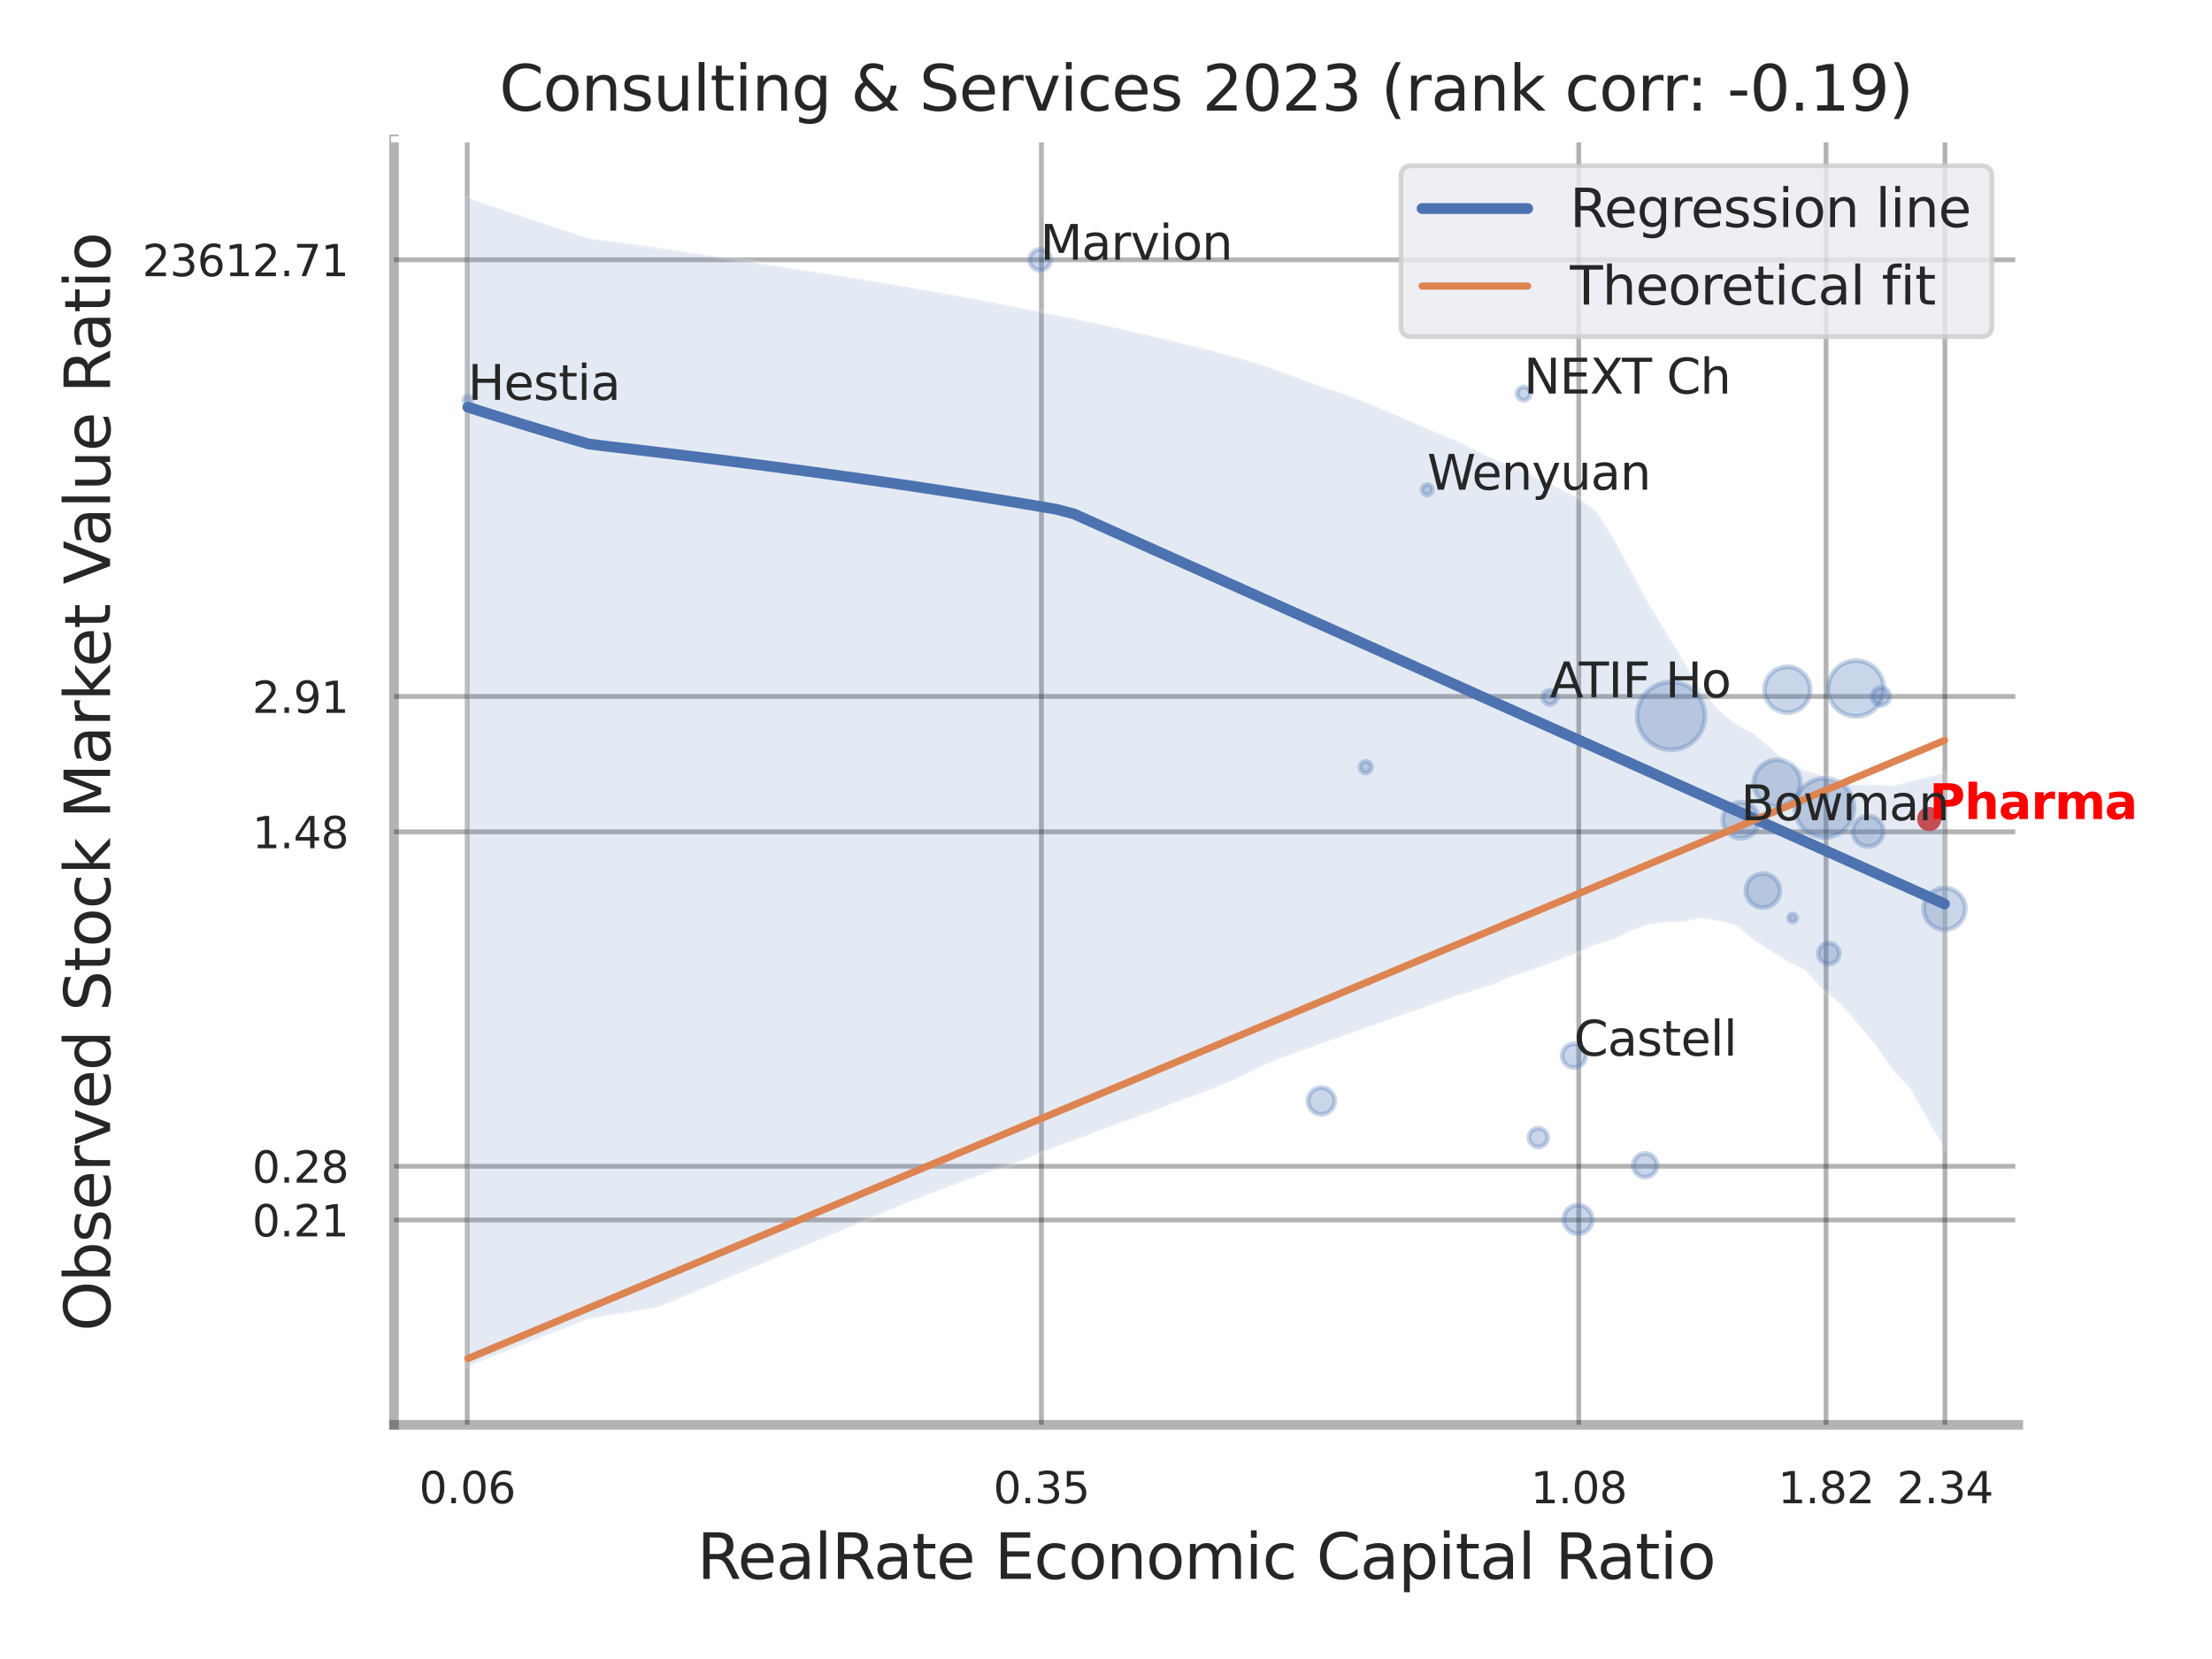 <?xml version="1.0" encoding="utf-8" standalone="no"?>
<!DOCTYPE svg PUBLIC "-//W3C//DTD SVG 1.1//EN"
  "http://www.w3.org/Graphics/SVG/1.1/DTD/svg11.dtd">
<svg xmlns:xlink="http://www.w3.org/1999/xlink" width="460.8pt" height="345.6pt" viewBox="0 0 460.8 345.6" xmlns="http://www.w3.org/2000/svg" version="1.1">
 <defs>
  <style type="text/css">*{stroke-linejoin: round; stroke-linecap: butt}</style>
 </defs>
 <g id="figure_1">
  <g id="patch_1">
   <path d="M 0 345.6 
L 460.8 345.6 
L 460.8 0 
L 0 0 
z
" style="fill: #ffffff"/>
  </g>
  <g id="axes_1">
   <g id="patch_2">
    <path d="M 82.08 296.82 
L 420.451 296.82 
L 420.451 29.04 
L 82.08 29.04 
z
" style="fill: #ffffff"/>
   </g>
   <g id="matplotlib.axis_1">
    <g id="xtick_1">
     <g id="line2d_1">
      <path d="M 97.334 296.82 
L 97.334 29.04 
" clip-path="url(#p68fa51cd7e)" style="fill: none; stroke: #000000; stroke-opacity: 0.3; stroke-linecap: round"/>
     </g>
     <g id="text_1">
      <!-- 0.06 -->
      <g style="fill: #262626" transform="translate(87.315 313.159) scale(0.09 -0.09)">
       <defs>
        <path id="DejaVuSans-30" d="M 2034 4250 
Q 1547 4250 1301 3770 
Q 1056 3291 1056 2328 
Q 1056 1369 1301 889 
Q 1547 409 2034 409 
Q 2525 409 2770 889 
Q 3016 1369 3016 2328 
Q 3016 3291 2770 3770 
Q 2525 4250 2034 4250 
z
M 2034 4750 
Q 2819 4750 3233 4129 
Q 3647 3509 3647 2328 
Q 3647 1150 3233 529 
Q 2819 -91 2034 -91 
Q 1250 -91 836 529 
Q 422 1150 422 2328 
Q 422 3509 836 4129 
Q 1250 4750 2034 4750 
z
" transform="scale(0.016)"/>
        <path id="DejaVuSans-2e" d="M 684 794 
L 1344 794 
L 1344 0 
L 684 0 
L 684 794 
z
" transform="scale(0.016)"/>
        <path id="DejaVuSans-36" d="M 2113 2584 
Q 1688 2584 1439 2293 
Q 1191 2003 1191 1497 
Q 1191 994 1439 701 
Q 1688 409 2113 409 
Q 2538 409 2786 701 
Q 3034 994 3034 1497 
Q 3034 2003 2786 2293 
Q 2538 2584 2113 2584 
z
M 3366 4563 
L 3366 3988 
Q 3128 4100 2886 4159 
Q 2644 4219 2406 4219 
Q 1781 4219 1451 3797 
Q 1122 3375 1075 2522 
Q 1259 2794 1537 2939 
Q 1816 3084 2150 3084 
Q 2853 3084 3261 2657 
Q 3669 2231 3669 1497 
Q 3669 778 3244 343 
Q 2819 -91 2113 -91 
Q 1303 -91 875 529 
Q 447 1150 447 2328 
Q 447 3434 972 4092 
Q 1497 4750 2381 4750 
Q 2619 4750 2861 4703 
Q 3103 4656 3366 4563 
z
" transform="scale(0.016)"/>
       </defs>
       <use xlink:href="#DejaVuSans-30"/>
       <use xlink:href="#DejaVuSans-2e" x="63.623"/>
       <use xlink:href="#DejaVuSans-30" x="95.41"/>
       <use xlink:href="#DejaVuSans-36" x="159.033"/>
      </g>
     </g>
    </g>
    <g id="xtick_2">
     <g id="line2d_2">
      <path d="M 216.945 296.82 
L 216.945 29.04 
" clip-path="url(#p68fa51cd7e)" style="fill: none; stroke: #000000; stroke-opacity: 0.3; stroke-linecap: round"/>
     </g>
     <g id="text_2">
      <!-- 0.35 -->
      <g style="fill: #262626" transform="translate(206.925 313.159) scale(0.09 -0.09)">
       <defs>
        <path id="DejaVuSans-33" d="M 2597 2516 
Q 3050 2419 3304 2112 
Q 3559 1806 3559 1356 
Q 3559 666 3084 287 
Q 2609 -91 1734 -91 
Q 1441 -91 1130 -33 
Q 819 25 488 141 
L 488 750 
Q 750 597 1062 519 
Q 1375 441 1716 441 
Q 2309 441 2620 675 
Q 2931 909 2931 1356 
Q 2931 1769 2642 2001 
Q 2353 2234 1838 2234 
L 1294 2234 
L 1294 2753 
L 1863 2753 
Q 2328 2753 2575 2939 
Q 2822 3125 2822 3475 
Q 2822 3834 2567 4026 
Q 2313 4219 1838 4219 
Q 1578 4219 1281 4162 
Q 984 4106 628 3988 
L 628 4550 
Q 988 4650 1302 4700 
Q 1616 4750 1894 4750 
Q 2613 4750 3031 4423 
Q 3450 4097 3450 3541 
Q 3450 3153 3228 2886 
Q 3006 2619 2597 2516 
z
" transform="scale(0.016)"/>
        <path id="DejaVuSans-35" d="M 691 4666 
L 3169 4666 
L 3169 4134 
L 1269 4134 
L 1269 2991 
Q 1406 3038 1543 3061 
Q 1681 3084 1819 3084 
Q 2600 3084 3056 2656 
Q 3513 2228 3513 1497 
Q 3513 744 3044 326 
Q 2575 -91 1722 -91 
Q 1428 -91 1123 -41 
Q 819 9 494 109 
L 494 744 
Q 775 591 1075 516 
Q 1375 441 1709 441 
Q 2250 441 2565 725 
Q 2881 1009 2881 1497 
Q 2881 1984 2565 2268 
Q 2250 2553 1709 2553 
Q 1456 2553 1204 2497 
Q 953 2441 691 2322 
L 691 4666 
z
" transform="scale(0.016)"/>
       </defs>
       <use xlink:href="#DejaVuSans-30"/>
       <use xlink:href="#DejaVuSans-2e" x="63.623"/>
       <use xlink:href="#DejaVuSans-33" x="95.41"/>
       <use xlink:href="#DejaVuSans-35" x="159.033"/>
      </g>
     </g>
    </g>
    <g id="xtick_3">
     <g id="line2d_3">
      <path d="M 328.885 296.82 
L 328.885 29.04 
" clip-path="url(#p68fa51cd7e)" style="fill: none; stroke: #000000; stroke-opacity: 0.3; stroke-linecap: round"/>
     </g>
     <g id="text_3">
      <!-- 1.08 -->
      <g style="fill: #262626" transform="translate(318.865 313.159) scale(0.09 -0.09)">
       <defs>
        <path id="DejaVuSans-31" d="M 794 531 
L 1825 531 
L 1825 4091 
L 703 3866 
L 703 4441 
L 1819 4666 
L 2450 4666 
L 2450 531 
L 3481 531 
L 3481 0 
L 794 0 
L 794 531 
z
" transform="scale(0.016)"/>
        <path id="DejaVuSans-38" d="M 2034 2216 
Q 1584 2216 1326 1975 
Q 1069 1734 1069 1313 
Q 1069 891 1326 650 
Q 1584 409 2034 409 
Q 2484 409 2743 651 
Q 3003 894 3003 1313 
Q 3003 1734 2745 1975 
Q 2488 2216 2034 2216 
z
M 1403 2484 
Q 997 2584 770 2862 
Q 544 3141 544 3541 
Q 544 4100 942 4425 
Q 1341 4750 2034 4750 
Q 2731 4750 3128 4425 
Q 3525 4100 3525 3541 
Q 3525 3141 3298 2862 
Q 3072 2584 2669 2484 
Q 3125 2378 3379 2068 
Q 3634 1759 3634 1313 
Q 3634 634 3220 271 
Q 2806 -91 2034 -91 
Q 1263 -91 848 271 
Q 434 634 434 1313 
Q 434 1759 690 2068 
Q 947 2378 1403 2484 
z
M 1172 3481 
Q 1172 3119 1398 2916 
Q 1625 2713 2034 2713 
Q 2441 2713 2670 2916 
Q 2900 3119 2900 3481 
Q 2900 3844 2670 4047 
Q 2441 4250 2034 4250 
Q 1625 4250 1398 4047 
Q 1172 3844 1172 3481 
z
" transform="scale(0.016)"/>
       </defs>
       <use xlink:href="#DejaVuSans-31"/>
       <use xlink:href="#DejaVuSans-2e" x="63.623"/>
       <use xlink:href="#DejaVuSans-30" x="95.41"/>
       <use xlink:href="#DejaVuSans-38" x="159.033"/>
      </g>
     </g>
    </g>
    <g id="xtick_4">
     <g id="line2d_4">
      <path d="M 380.397 296.82 
L 380.397 29.04 
" clip-path="url(#p68fa51cd7e)" style="fill: none; stroke: #000000; stroke-opacity: 0.3; stroke-linecap: round"/>
     </g>
     <g id="text_4">
      <!-- 1.82 -->
      <g style="fill: #262626" transform="translate(370.377 313.159) scale(0.09 -0.09)">
       <defs>
        <path id="DejaVuSans-32" d="M 1228 531 
L 3431 531 
L 3431 0 
L 469 0 
L 469 531 
Q 828 903 1448 1529 
Q 2069 2156 2228 2338 
Q 2531 2678 2651 2914 
Q 2772 3150 2772 3378 
Q 2772 3750 2511 3984 
Q 2250 4219 1831 4219 
Q 1534 4219 1204 4116 
Q 875 4013 500 3803 
L 500 4441 
Q 881 4594 1212 4672 
Q 1544 4750 1819 4750 
Q 2544 4750 2975 4387 
Q 3406 4025 3406 3419 
Q 3406 3131 3298 2873 
Q 3191 2616 2906 2266 
Q 2828 2175 2409 1742 
Q 1991 1309 1228 531 
z
" transform="scale(0.016)"/>
       </defs>
       <use xlink:href="#DejaVuSans-31"/>
       <use xlink:href="#DejaVuSans-2e" x="63.623"/>
       <use xlink:href="#DejaVuSans-38" x="95.41"/>
       <use xlink:href="#DejaVuSans-32" x="159.033"/>
      </g>
     </g>
    </g>
    <g id="xtick_5">
     <g id="line2d_5">
      <path d="M 405.163 296.82 
L 405.163 29.04 
" clip-path="url(#p68fa51cd7e)" style="fill: none; stroke: #000000; stroke-opacity: 0.3; stroke-linecap: round"/>
     </g>
     <g id="text_5">
      <!-- 2.34 -->
      <g style="fill: #262626" transform="translate(395.143 313.159) scale(0.09 -0.09)">
       <defs>
        <path id="DejaVuSans-34" d="M 2419 4116 
L 825 1625 
L 2419 1625 
L 2419 4116 
z
M 2253 4666 
L 3047 4666 
L 3047 1625 
L 3713 1625 
L 3713 1100 
L 3047 1100 
L 3047 0 
L 2419 0 
L 2419 1100 
L 313 1100 
L 313 1709 
L 2253 4666 
z
" transform="scale(0.016)"/>
       </defs>
       <use xlink:href="#DejaVuSans-32"/>
       <use xlink:href="#DejaVuSans-2e" x="63.623"/>
       <use xlink:href="#DejaVuSans-33" x="95.41"/>
       <use xlink:href="#DejaVuSans-34" x="159.033"/>
      </g>
     </g>
    </g>
    <g id="xtick_6"/>
    <g id="xtick_7"/>
    <g id="text_6">
     <!-- RealRate Economic Capital Ratio -->
     <g style="fill: #262626" transform="translate(145.212 328.908) scale(0.13 -0.13)">
      <defs>
       <path id="DejaVuSans-52" d="M 2841 2188 
Q 3044 2119 3236 1894 
Q 3428 1669 3622 1275 
L 4263 0 
L 3584 0 
L 2988 1197 
Q 2756 1666 2539 1819 
Q 2322 1972 1947 1972 
L 1259 1972 
L 1259 0 
L 628 0 
L 628 4666 
L 2053 4666 
Q 2853 4666 3247 4331 
Q 3641 3997 3641 3322 
Q 3641 2881 3436 2590 
Q 3231 2300 2841 2188 
z
M 1259 4147 
L 1259 2491 
L 2053 2491 
Q 2509 2491 2742 2702 
Q 2975 2913 2975 3322 
Q 2975 3731 2742 3939 
Q 2509 4147 2053 4147 
L 1259 4147 
z
" transform="scale(0.016)"/>
       <path id="DejaVuSans-65" d="M 3597 1894 
L 3597 1613 
L 953 1613 
Q 991 1019 1311 708 
Q 1631 397 2203 397 
Q 2534 397 2845 478 
Q 3156 559 3463 722 
L 3463 178 
Q 3153 47 2828 -22 
Q 2503 -91 2169 -91 
Q 1331 -91 842 396 
Q 353 884 353 1716 
Q 353 2575 817 3079 
Q 1281 3584 2069 3584 
Q 2775 3584 3186 3129 
Q 3597 2675 3597 1894 
z
M 3022 2063 
Q 3016 2534 2758 2815 
Q 2500 3097 2075 3097 
Q 1594 3097 1305 2825 
Q 1016 2553 972 2059 
L 3022 2063 
z
" transform="scale(0.016)"/>
       <path id="DejaVuSans-61" d="M 2194 1759 
Q 1497 1759 1228 1600 
Q 959 1441 959 1056 
Q 959 750 1161 570 
Q 1363 391 1709 391 
Q 2188 391 2477 730 
Q 2766 1069 2766 1631 
L 2766 1759 
L 2194 1759 
z
M 3341 1997 
L 3341 0 
L 2766 0 
L 2766 531 
Q 2569 213 2275 61 
Q 1981 -91 1556 -91 
Q 1019 -91 701 211 
Q 384 513 384 1019 
Q 384 1609 779 1909 
Q 1175 2209 1959 2209 
L 2766 2209 
L 2766 2266 
Q 2766 2663 2505 2880 
Q 2244 3097 1772 3097 
Q 1472 3097 1187 3025 
Q 903 2953 641 2809 
L 641 3341 
Q 956 3463 1253 3523 
Q 1550 3584 1831 3584 
Q 2591 3584 2966 3190 
Q 3341 2797 3341 1997 
z
" transform="scale(0.016)"/>
       <path id="DejaVuSans-6c" d="M 603 4863 
L 1178 4863 
L 1178 0 
L 603 0 
L 603 4863 
z
" transform="scale(0.016)"/>
       <path id="DejaVuSans-74" d="M 1172 4494 
L 1172 3500 
L 2356 3500 
L 2356 3053 
L 1172 3053 
L 1172 1153 
Q 1172 725 1289 603 
Q 1406 481 1766 481 
L 2356 481 
L 2356 0 
L 1766 0 
Q 1100 0 847 248 
Q 594 497 594 1153 
L 594 3053 
L 172 3053 
L 172 3500 
L 594 3500 
L 594 4494 
L 1172 4494 
z
" transform="scale(0.016)"/>
       <path id="DejaVuSans-20" transform="scale(0.016)"/>
       <path id="DejaVuSans-45" d="M 628 4666 
L 3578 4666 
L 3578 4134 
L 1259 4134 
L 1259 2753 
L 3481 2753 
L 3481 2222 
L 1259 2222 
L 1259 531 
L 3634 531 
L 3634 0 
L 628 0 
L 628 4666 
z
" transform="scale(0.016)"/>
       <path id="DejaVuSans-63" d="M 3122 3366 
L 3122 2828 
Q 2878 2963 2633 3030 
Q 2388 3097 2138 3097 
Q 1578 3097 1268 2742 
Q 959 2388 959 1747 
Q 959 1106 1268 751 
Q 1578 397 2138 397 
Q 2388 397 2633 464 
Q 2878 531 3122 666 
L 3122 134 
Q 2881 22 2623 -34 
Q 2366 -91 2075 -91 
Q 1284 -91 818 406 
Q 353 903 353 1747 
Q 353 2603 823 3093 
Q 1294 3584 2113 3584 
Q 2378 3584 2631 3529 
Q 2884 3475 3122 3366 
z
" transform="scale(0.016)"/>
       <path id="DejaVuSans-6f" d="M 1959 3097 
Q 1497 3097 1228 2736 
Q 959 2375 959 1747 
Q 959 1119 1226 758 
Q 1494 397 1959 397 
Q 2419 397 2687 759 
Q 2956 1122 2956 1747 
Q 2956 2369 2687 2733 
Q 2419 3097 1959 3097 
z
M 1959 3584 
Q 2709 3584 3137 3096 
Q 3566 2609 3566 1747 
Q 3566 888 3137 398 
Q 2709 -91 1959 -91 
Q 1206 -91 779 398 
Q 353 888 353 1747 
Q 353 2609 779 3096 
Q 1206 3584 1959 3584 
z
" transform="scale(0.016)"/>
       <path id="DejaVuSans-6e" d="M 3513 2113 
L 3513 0 
L 2938 0 
L 2938 2094 
Q 2938 2591 2744 2837 
Q 2550 3084 2163 3084 
Q 1697 3084 1428 2787 
Q 1159 2491 1159 1978 
L 1159 0 
L 581 0 
L 581 3500 
L 1159 3500 
L 1159 2956 
Q 1366 3272 1645 3428 
Q 1925 3584 2291 3584 
Q 2894 3584 3203 3211 
Q 3513 2838 3513 2113 
z
" transform="scale(0.016)"/>
       <path id="DejaVuSans-6d" d="M 3328 2828 
Q 3544 3216 3844 3400 
Q 4144 3584 4550 3584 
Q 5097 3584 5394 3201 
Q 5691 2819 5691 2113 
L 5691 0 
L 5113 0 
L 5113 2094 
Q 5113 2597 4934 2840 
Q 4756 3084 4391 3084 
Q 3944 3084 3684 2787 
Q 3425 2491 3425 1978 
L 3425 0 
L 2847 0 
L 2847 2094 
Q 2847 2600 2669 2842 
Q 2491 3084 2119 3084 
Q 1678 3084 1418 2786 
Q 1159 2488 1159 1978 
L 1159 0 
L 581 0 
L 581 3500 
L 1159 3500 
L 1159 2956 
Q 1356 3278 1631 3431 
Q 1906 3584 2284 3584 
Q 2666 3584 2933 3390 
Q 3200 3197 3328 2828 
z
" transform="scale(0.016)"/>
       <path id="DejaVuSans-69" d="M 603 3500 
L 1178 3500 
L 1178 0 
L 603 0 
L 603 3500 
z
M 603 4863 
L 1178 4863 
L 1178 4134 
L 603 4134 
L 603 4863 
z
" transform="scale(0.016)"/>
       <path id="DejaVuSans-43" d="M 4122 4306 
L 4122 3641 
Q 3803 3938 3442 4084 
Q 3081 4231 2675 4231 
Q 1875 4231 1450 3742 
Q 1025 3253 1025 2328 
Q 1025 1406 1450 917 
Q 1875 428 2675 428 
Q 3081 428 3442 575 
Q 3803 722 4122 1019 
L 4122 359 
Q 3791 134 3420 21 
Q 3050 -91 2638 -91 
Q 1578 -91 968 557 
Q 359 1206 359 2328 
Q 359 3453 968 4101 
Q 1578 4750 2638 4750 
Q 3056 4750 3426 4639 
Q 3797 4528 4122 4306 
z
" transform="scale(0.016)"/>
       <path id="DejaVuSans-70" d="M 1159 525 
L 1159 -1331 
L 581 -1331 
L 581 3500 
L 1159 3500 
L 1159 2969 
Q 1341 3281 1617 3432 
Q 1894 3584 2278 3584 
Q 2916 3584 3314 3078 
Q 3713 2572 3713 1747 
Q 3713 922 3314 415 
Q 2916 -91 2278 -91 
Q 1894 -91 1617 61 
Q 1341 213 1159 525 
z
M 3116 1747 
Q 3116 2381 2855 2742 
Q 2594 3103 2138 3103 
Q 1681 3103 1420 2742 
Q 1159 2381 1159 1747 
Q 1159 1113 1420 752 
Q 1681 391 2138 391 
Q 2594 391 2855 752 
Q 3116 1113 3116 1747 
z
" transform="scale(0.016)"/>
      </defs>
      <use xlink:href="#DejaVuSans-52"/>
      <use xlink:href="#DejaVuSans-65" x="64.982"/>
      <use xlink:href="#DejaVuSans-61" x="126.506"/>
      <use xlink:href="#DejaVuSans-6c" x="187.785"/>
      <use xlink:href="#DejaVuSans-52" x="215.568"/>
      <use xlink:href="#DejaVuSans-61" x="282.801"/>
      <use xlink:href="#DejaVuSans-74" x="344.08"/>
      <use xlink:href="#DejaVuSans-65" x="383.289"/>
      <use xlink:href="#DejaVuSans-20" x="444.812"/>
      <use xlink:href="#DejaVuSans-45" x="476.6"/>
      <use xlink:href="#DejaVuSans-63" x="539.783"/>
      <use xlink:href="#DejaVuSans-6f" x="594.764"/>
      <use xlink:href="#DejaVuSans-6e" x="655.945"/>
      <use xlink:href="#DejaVuSans-6f" x="719.324"/>
      <use xlink:href="#DejaVuSans-6d" x="780.506"/>
      <use xlink:href="#DejaVuSans-69" x="877.918"/>
      <use xlink:href="#DejaVuSans-63" x="905.701"/>
      <use xlink:href="#DejaVuSans-20" x="960.682"/>
      <use xlink:href="#DejaVuSans-43" x="992.469"/>
      <use xlink:href="#DejaVuSans-61" x="1062.293"/>
      <use xlink:href="#DejaVuSans-70" x="1123.572"/>
      <use xlink:href="#DejaVuSans-69" x="1187.049"/>
      <use xlink:href="#DejaVuSans-74" x="1214.832"/>
      <use xlink:href="#DejaVuSans-61" x="1254.041"/>
      <use xlink:href="#DejaVuSans-6c" x="1315.32"/>
      <use xlink:href="#DejaVuSans-20" x="1343.104"/>
      <use xlink:href="#DejaVuSans-52" x="1374.891"/>
      <use xlink:href="#DejaVuSans-61" x="1442.123"/>
      <use xlink:href="#DejaVuSans-74" x="1503.402"/>
      <use xlink:href="#DejaVuSans-69" x="1542.611"/>
      <use xlink:href="#DejaVuSans-6f" x="1570.395"/>
     </g>
    </g>
   </g>
   <g id="matplotlib.axis_2">
    <g id="ytick_1">
     <g id="line2d_6">
      <path d="M 82.08 254.15 
L 420.451 254.15 
" clip-path="url(#p68fa51cd7e)" style="fill: none; stroke: #000000; stroke-opacity: 0.3; stroke-linecap: round"/>
     </g>
     <g id="text_7">
      <!-- 0.21 -->
      <g style="fill: #262626" transform="translate(52.541 257.57) scale(0.09 -0.09)">
       <use xlink:href="#DejaVuSans-30"/>
       <use xlink:href="#DejaVuSans-2e" x="63.623"/>
       <use xlink:href="#DejaVuSans-32" x="95.41"/>
       <use xlink:href="#DejaVuSans-31" x="159.033"/>
      </g>
     </g>
    </g>
    <g id="ytick_2">
     <g id="line2d_7">
      <path d="M 82.08 242.954 
L 420.451 242.954 
" clip-path="url(#p68fa51cd7e)" style="fill: none; stroke: #000000; stroke-opacity: 0.3; stroke-linecap: round"/>
     </g>
     <g id="text_8">
      <!-- 0.28 -->
      <g style="fill: #262626" transform="translate(52.541 246.373) scale(0.09 -0.09)">
       <use xlink:href="#DejaVuSans-30"/>
       <use xlink:href="#DejaVuSans-2e" x="63.623"/>
       <use xlink:href="#DejaVuSans-32" x="95.41"/>
       <use xlink:href="#DejaVuSans-38" x="159.033"/>
      </g>
     </g>
    </g>
    <g id="ytick_3">
     <g id="line2d_8">
      <path d="M 82.08 173.284 
L 420.451 173.284 
" clip-path="url(#p68fa51cd7e)" style="fill: none; stroke: #000000; stroke-opacity: 0.3; stroke-linecap: round"/>
     </g>
     <g id="text_9">
      <!-- 1.48 -->
      <g style="fill: #262626" transform="translate(52.541 176.704) scale(0.09 -0.09)">
       <use xlink:href="#DejaVuSans-31"/>
       <use xlink:href="#DejaVuSans-2e" x="63.623"/>
       <use xlink:href="#DejaVuSans-34" x="95.41"/>
       <use xlink:href="#DejaVuSans-38" x="159.033"/>
      </g>
     </g>
    </g>
    <g id="ytick_4">
     <g id="line2d_9">
      <path d="M 82.08 145.085 
L 420.451 145.085 
" clip-path="url(#p68fa51cd7e)" style="fill: none; stroke: #000000; stroke-opacity: 0.3; stroke-linecap: round"/>
     </g>
     <g id="text_10">
      <!-- 2.91 -->
      <g style="fill: #262626" transform="translate(52.541 148.504) scale(0.09 -0.09)">
       <defs>
        <path id="DejaVuSans-39" d="M 703 97 
L 703 672 
Q 941 559 1184 500 
Q 1428 441 1663 441 
Q 2288 441 2617 861 
Q 2947 1281 2994 2138 
Q 2813 1869 2534 1725 
Q 2256 1581 1919 1581 
Q 1219 1581 811 2004 
Q 403 2428 403 3163 
Q 403 3881 828 4315 
Q 1253 4750 1959 4750 
Q 2769 4750 3195 4129 
Q 3622 3509 3622 2328 
Q 3622 1225 3098 567 
Q 2575 -91 1691 -91 
Q 1453 -91 1209 -44 
Q 966 3 703 97 
z
M 1959 2075 
Q 2384 2075 2632 2365 
Q 2881 2656 2881 3163 
Q 2881 3666 2632 3958 
Q 2384 4250 1959 4250 
Q 1534 4250 1286 3958 
Q 1038 3666 1038 3163 
Q 1038 2656 1286 2365 
Q 1534 2075 1959 2075 
z
" transform="scale(0.016)"/>
       </defs>
       <use xlink:href="#DejaVuSans-32"/>
       <use xlink:href="#DejaVuSans-2e" x="63.623"/>
       <use xlink:href="#DejaVuSans-39" x="95.41"/>
       <use xlink:href="#DejaVuSans-31" x="159.033"/>
      </g>
     </g>
    </g>
    <g id="ytick_5">
     <g id="line2d_10">
      <path d="M 82.08 54.117 
L 420.451 54.117 
" clip-path="url(#p68fa51cd7e)" style="fill: none; stroke: #000000; stroke-opacity: 0.3; stroke-linecap: round"/>
     </g>
     <g id="text_11">
      <!-- 23612.71 -->
      <g style="fill: #262626" transform="translate(29.636 57.536) scale(0.09 -0.09)">
       <defs>
        <path id="DejaVuSans-37" d="M 525 4666 
L 3525 4666 
L 3525 4397 
L 1831 0 
L 1172 0 
L 2766 4134 
L 525 4134 
L 525 4666 
z
" transform="scale(0.016)"/>
       </defs>
       <use xlink:href="#DejaVuSans-32"/>
       <use xlink:href="#DejaVuSans-33" x="63.623"/>
       <use xlink:href="#DejaVuSans-36" x="127.246"/>
       <use xlink:href="#DejaVuSans-31" x="190.869"/>
       <use xlink:href="#DejaVuSans-32" x="254.492"/>
       <use xlink:href="#DejaVuSans-2e" x="318.115"/>
       <use xlink:href="#DejaVuSans-37" x="349.902"/>
       <use xlink:href="#DejaVuSans-31" x="413.525"/>
      </g>
     </g>
    </g>
    <g id="ytick_6"/>
    <g id="ytick_7"/>
    <g id="ytick_8"/>
    <g id="ytick_9"/>
    <g id="text_12">
     <!-- Observed Stock Market Value Ratio -->
     <g style="fill: #262626" transform="translate(22.932 277.332) rotate(-90) scale(0.13 -0.13)">
      <defs>
       <path id="DejaVuSans-4f" d="M 2522 4238 
Q 1834 4238 1429 3725 
Q 1025 3213 1025 2328 
Q 1025 1447 1429 934 
Q 1834 422 2522 422 
Q 3209 422 3611 934 
Q 4013 1447 4013 2328 
Q 4013 3213 3611 3725 
Q 3209 4238 2522 4238 
z
M 2522 4750 
Q 3503 4750 4090 4092 
Q 4678 3434 4678 2328 
Q 4678 1225 4090 567 
Q 3503 -91 2522 -91 
Q 1538 -91 948 565 
Q 359 1222 359 2328 
Q 359 3434 948 4092 
Q 1538 4750 2522 4750 
z
" transform="scale(0.016)"/>
       <path id="DejaVuSans-62" d="M 3116 1747 
Q 3116 2381 2855 2742 
Q 2594 3103 2138 3103 
Q 1681 3103 1420 2742 
Q 1159 2381 1159 1747 
Q 1159 1113 1420 752 
Q 1681 391 2138 391 
Q 2594 391 2855 752 
Q 3116 1113 3116 1747 
z
M 1159 2969 
Q 1341 3281 1617 3432 
Q 1894 3584 2278 3584 
Q 2916 3584 3314 3078 
Q 3713 2572 3713 1747 
Q 3713 922 3314 415 
Q 2916 -91 2278 -91 
Q 1894 -91 1617 61 
Q 1341 213 1159 525 
L 1159 0 
L 581 0 
L 581 4863 
L 1159 4863 
L 1159 2969 
z
" transform="scale(0.016)"/>
       <path id="DejaVuSans-73" d="M 2834 3397 
L 2834 2853 
Q 2591 2978 2328 3040 
Q 2066 3103 1784 3103 
Q 1356 3103 1142 2972 
Q 928 2841 928 2578 
Q 928 2378 1081 2264 
Q 1234 2150 1697 2047 
L 1894 2003 
Q 2506 1872 2764 1633 
Q 3022 1394 3022 966 
Q 3022 478 2636 193 
Q 2250 -91 1575 -91 
Q 1294 -91 989 -36 
Q 684 19 347 128 
L 347 722 
Q 666 556 975 473 
Q 1284 391 1588 391 
Q 1994 391 2212 530 
Q 2431 669 2431 922 
Q 2431 1156 2273 1281 
Q 2116 1406 1581 1522 
L 1381 1569 
Q 847 1681 609 1914 
Q 372 2147 372 2553 
Q 372 3047 722 3315 
Q 1072 3584 1716 3584 
Q 2034 3584 2315 3537 
Q 2597 3491 2834 3397 
z
" transform="scale(0.016)"/>
       <path id="DejaVuSans-72" d="M 2631 2963 
Q 2534 3019 2420 3045 
Q 2306 3072 2169 3072 
Q 1681 3072 1420 2755 
Q 1159 2438 1159 1844 
L 1159 0 
L 581 0 
L 581 3500 
L 1159 3500 
L 1159 2956 
Q 1341 3275 1631 3429 
Q 1922 3584 2338 3584 
Q 2397 3584 2469 3576 
Q 2541 3569 2628 3553 
L 2631 2963 
z
" transform="scale(0.016)"/>
       <path id="DejaVuSans-76" d="M 191 3500 
L 800 3500 
L 1894 563 
L 2988 3500 
L 3597 3500 
L 2284 0 
L 1503 0 
L 191 3500 
z
" transform="scale(0.016)"/>
       <path id="DejaVuSans-64" d="M 2906 2969 
L 2906 4863 
L 3481 4863 
L 3481 0 
L 2906 0 
L 2906 525 
Q 2725 213 2448 61 
Q 2172 -91 1784 -91 
Q 1150 -91 751 415 
Q 353 922 353 1747 
Q 353 2572 751 3078 
Q 1150 3584 1784 3584 
Q 2172 3584 2448 3432 
Q 2725 3281 2906 2969 
z
M 947 1747 
Q 947 1113 1208 752 
Q 1469 391 1925 391 
Q 2381 391 2643 752 
Q 2906 1113 2906 1747 
Q 2906 2381 2643 2742 
Q 2381 3103 1925 3103 
Q 1469 3103 1208 2742 
Q 947 2381 947 1747 
z
" transform="scale(0.016)"/>
       <path id="DejaVuSans-53" d="M 3425 4513 
L 3425 3897 
Q 3066 4069 2747 4153 
Q 2428 4238 2131 4238 
Q 1616 4238 1336 4038 
Q 1056 3838 1056 3469 
Q 1056 3159 1242 3001 
Q 1428 2844 1947 2747 
L 2328 2669 
Q 3034 2534 3370 2195 
Q 3706 1856 3706 1288 
Q 3706 609 3251 259 
Q 2797 -91 1919 -91 
Q 1588 -91 1214 -16 
Q 841 59 441 206 
L 441 856 
Q 825 641 1194 531 
Q 1563 422 1919 422 
Q 2459 422 2753 634 
Q 3047 847 3047 1241 
Q 3047 1584 2836 1778 
Q 2625 1972 2144 2069 
L 1759 2144 
Q 1053 2284 737 2584 
Q 422 2884 422 3419 
Q 422 4038 858 4394 
Q 1294 4750 2059 4750 
Q 2388 4750 2728 4690 
Q 3069 4631 3425 4513 
z
" transform="scale(0.016)"/>
       <path id="DejaVuSans-6b" d="M 581 4863 
L 1159 4863 
L 1159 1991 
L 2875 3500 
L 3609 3500 
L 1753 1863 
L 3688 0 
L 2938 0 
L 1159 1709 
L 1159 0 
L 581 0 
L 581 4863 
z
" transform="scale(0.016)"/>
       <path id="DejaVuSans-4d" d="M 628 4666 
L 1569 4666 
L 2759 1491 
L 3956 4666 
L 4897 4666 
L 4897 0 
L 4281 0 
L 4281 4097 
L 3078 897 
L 2444 897 
L 1241 4097 
L 1241 0 
L 628 0 
L 628 4666 
z
" transform="scale(0.016)"/>
       <path id="DejaVuSans-56" d="M 1831 0 
L 50 4666 
L 709 4666 
L 2188 738 
L 3669 4666 
L 4325 4666 
L 2547 0 
L 1831 0 
z
" transform="scale(0.016)"/>
       <path id="DejaVuSans-75" d="M 544 1381 
L 544 3500 
L 1119 3500 
L 1119 1403 
Q 1119 906 1312 657 
Q 1506 409 1894 409 
Q 2359 409 2629 706 
Q 2900 1003 2900 1516 
L 2900 3500 
L 3475 3500 
L 3475 0 
L 2900 0 
L 2900 538 
Q 2691 219 2414 64 
Q 2138 -91 1772 -91 
Q 1169 -91 856 284 
Q 544 659 544 1381 
z
M 1991 3584 
L 1991 3584 
z
" transform="scale(0.016)"/>
      </defs>
      <use xlink:href="#DejaVuSans-4f"/>
      <use xlink:href="#DejaVuSans-62" x="78.711"/>
      <use xlink:href="#DejaVuSans-73" x="142.188"/>
      <use xlink:href="#DejaVuSans-65" x="194.287"/>
      <use xlink:href="#DejaVuSans-72" x="255.811"/>
      <use xlink:href="#DejaVuSans-76" x="296.924"/>
      <use xlink:href="#DejaVuSans-65" x="356.104"/>
      <use xlink:href="#DejaVuSans-64" x="417.627"/>
      <use xlink:href="#DejaVuSans-20" x="481.104"/>
      <use xlink:href="#DejaVuSans-53" x="512.891"/>
      <use xlink:href="#DejaVuSans-74" x="576.367"/>
      <use xlink:href="#DejaVuSans-6f" x="615.576"/>
      <use xlink:href="#DejaVuSans-63" x="676.758"/>
      <use xlink:href="#DejaVuSans-6b" x="731.738"/>
      <use xlink:href="#DejaVuSans-20" x="789.648"/>
      <use xlink:href="#DejaVuSans-4d" x="821.436"/>
      <use xlink:href="#DejaVuSans-61" x="907.715"/>
      <use xlink:href="#DejaVuSans-72" x="968.994"/>
      <use xlink:href="#DejaVuSans-6b" x="1010.107"/>
      <use xlink:href="#DejaVuSans-65" x="1064.393"/>
      <use xlink:href="#DejaVuSans-74" x="1125.916"/>
      <use xlink:href="#DejaVuSans-20" x="1165.125"/>
      <use xlink:href="#DejaVuSans-56" x="1196.912"/>
      <use xlink:href="#DejaVuSans-61" x="1257.57"/>
      <use xlink:href="#DejaVuSans-6c" x="1318.85"/>
      <use xlink:href="#DejaVuSans-75" x="1346.633"/>
      <use xlink:href="#DejaVuSans-65" x="1410.012"/>
      <use xlink:href="#DejaVuSans-20" x="1471.535"/>
      <use xlink:href="#DejaVuSans-52" x="1503.322"/>
      <use xlink:href="#DejaVuSans-61" x="1570.555"/>
      <use xlink:href="#DejaVuSans-74" x="1631.834"/>
      <use xlink:href="#DejaVuSans-69" x="1671.043"/>
      <use xlink:href="#DejaVuSans-6f" x="1698.826"/>
     </g>
    </g>
   </g>
   <g id="PathCollection_1">
    <path d="M 297.319 103.104 
C 297.608 103.104 297.885 102.989 298.09 102.784 
C 298.294 102.58 298.409 102.302 298.409 102.013 
C 298.409 101.724 298.294 101.446 298.09 101.242 
C 297.885 101.037 297.608 100.922 297.319 100.922 
C 297.029 100.922 296.752 101.037 296.547 101.242 
C 296.343 101.446 296.228 101.724 296.228 102.013 
C 296.228 102.302 296.343 102.58 296.547 102.784 
C 296.752 102.989 297.029 103.104 297.319 103.104 
z
" clip-path="url(#p68fa51cd7e)" style="fill: #4c72b0; fill-opacity: 0.3; stroke: #4c72b0; stroke-opacity: 0.3"/>
    <path d="M 386.624 149.233 
C 388.164 149.233 389.64 148.621 390.729 147.532 
C 391.818 146.443 392.43 144.967 392.43 143.427 
C 392.43 141.887 391.818 140.411 390.729 139.322 
C 389.64 138.233 388.164 137.622 386.624 137.622 
C 385.084 137.622 383.608 138.233 382.519 139.322 
C 381.43 140.411 380.819 141.887 380.819 143.427 
C 380.819 144.967 381.43 146.443 382.519 147.532 
C 383.608 148.621 385.084 149.233 386.624 149.233 
z
" clip-path="url(#p68fa51cd7e)" style="fill: #4c72b0; fill-opacity: 0.3; stroke: #4c72b0; stroke-opacity: 0.3"/>
    <path d="M 380.979 200.829 
C 381.559 200.829 382.116 200.598 382.527 200.188 
C 382.938 199.777 383.168 199.22 383.168 198.639 
C 383.168 198.058 382.938 197.501 382.527 197.09 
C 382.116 196.68 381.559 196.449 380.979 196.449 
C 380.398 196.449 379.841 196.68 379.43 197.09 
C 379.019 197.501 378.789 198.058 378.789 198.639 
C 378.789 199.22 379.019 199.777 379.43 200.188 
C 379.841 200.598 380.398 200.829 380.979 200.829 
z
" clip-path="url(#p68fa51cd7e)" style="fill: #4c72b0; fill-opacity: 0.3; stroke: #4c72b0; stroke-opacity: 0.3"/>
    <path d="M 372.344 148.434 
C 373.608 148.434 374.821 147.931 375.714 147.038 
C 376.608 146.144 377.11 144.932 377.11 143.668 
C 377.11 142.404 376.608 141.191 375.714 140.297 
C 374.821 139.404 373.608 138.902 372.344 138.902 
C 371.08 138.902 369.868 139.404 368.974 140.297 
C 368.08 141.191 367.578 142.404 367.578 143.668 
C 367.578 144.932 368.08 146.144 368.974 147.038 
C 369.868 147.931 371.08 148.434 372.344 148.434 
z
" clip-path="url(#p68fa51cd7e)" style="fill: #4c72b0; fill-opacity: 0.3; stroke: #4c72b0; stroke-opacity: 0.3"/>
    <path d="M 391.841 146.931 
C 392.329 146.931 392.797 146.737 393.142 146.392 
C 393.487 146.047 393.681 145.579 393.681 145.091 
C 393.681 144.603 393.487 144.135 393.142 143.789 
C 392.797 143.444 392.329 143.25 391.841 143.25 
C 391.353 143.25 390.884 143.444 390.539 143.789 
C 390.194 144.135 390 144.603 390 145.091 
C 390 145.579 390.194 146.047 390.539 146.392 
C 390.884 146.737 391.353 146.931 391.841 146.931 
z
" clip-path="url(#p68fa51cd7e)" style="fill: #4c72b0; fill-opacity: 0.3; stroke: #4c72b0; stroke-opacity: 0.3"/>
    <path d="M 373.431 192.085 
C 373.657 192.085 373.874 191.996 374.034 191.836 
C 374.194 191.676 374.284 191.459 374.284 191.233 
C 374.284 191.007 374.194 190.79 374.034 190.63 
C 373.874 190.47 373.657 190.38 373.431 190.38 
C 373.205 190.38 372.988 190.47 372.828 190.63 
C 372.668 190.79 372.578 191.007 372.578 191.233 
C 372.578 191.459 372.668 191.676 372.828 191.836 
C 372.988 191.996 373.205 192.085 373.431 192.085 
z
" clip-path="url(#p68fa51cd7e)" style="fill: #4c72b0; fill-opacity: 0.3; stroke: #4c72b0; stroke-opacity: 0.3"/>
    <path d="M 370.215 167.992 
C 371.506 167.992 372.744 167.479 373.656 166.567 
C 374.569 165.654 375.082 164.417 375.082 163.126 
C 375.082 161.835 374.569 160.598 373.656 159.685 
C 372.744 158.773 371.506 158.26 370.215 158.26 
C 368.925 158.26 367.687 158.773 366.775 159.685 
C 365.862 160.598 365.349 161.835 365.349 163.126 
C 365.349 164.417 365.862 165.654 366.775 166.567 
C 367.687 167.479 368.925 167.992 370.215 167.992 
z
" clip-path="url(#p68fa51cd7e)" style="fill: #4c72b0; fill-opacity: 0.3; stroke: #4c72b0; stroke-opacity: 0.3"/>
    <path d="M 401.889 172.639 
C 402.423 172.639 402.936 172.427 403.314 172.049 
C 403.691 171.671 403.904 171.159 403.904 170.624 
C 403.904 170.09 403.691 169.577 403.314 169.199 
C 402.936 168.821 402.423 168.609 401.889 168.609 
C 401.354 168.609 400.841 168.821 400.464 169.199 
C 400.086 169.577 399.873 170.09 399.873 170.624 
C 399.873 171.159 400.086 171.671 400.464 172.049 
C 400.841 172.427 401.354 172.639 401.889 172.639 
z
" clip-path="url(#p68fa51cd7e)" style="fill: #4c72b0; fill-opacity: 0.3; stroke: #4c72b0; stroke-opacity: 0.3"/>
    <path d="M 342.709 245.23 
C 343.365 245.23 343.995 244.969 344.46 244.505 
C 344.924 244.041 345.185 243.411 345.185 242.754 
C 345.185 242.098 344.924 241.468 344.46 241.004 
C 343.995 240.54 343.365 240.279 342.709 240.279 
C 342.052 240.279 341.423 240.54 340.958 241.004 
C 340.494 241.468 340.233 242.098 340.233 242.754 
C 340.233 243.411 340.494 244.041 340.958 244.505 
C 341.423 244.969 342.052 245.23 342.709 245.23 
z
" clip-path="url(#p68fa51cd7e)" style="fill: #4c72b0; fill-opacity: 0.3; stroke: #4c72b0; stroke-opacity: 0.3"/>
    <path d="M 367.258 189.087 
C 368.199 189.087 369.102 188.713 369.767 188.048 
C 370.432 187.382 370.806 186.48 370.806 185.539 
C 370.806 184.598 370.432 183.696 369.767 183.031 
C 369.102 182.365 368.199 181.992 367.258 181.992 
C 366.318 181.992 365.415 182.365 364.75 183.031 
C 364.085 183.696 363.711 184.598 363.711 185.539 
C 363.711 186.48 364.085 187.382 364.75 188.048 
C 365.415 188.713 366.318 189.087 367.258 189.087 
z
" clip-path="url(#p68fa51cd7e)" style="fill: #4c72b0; fill-opacity: 0.3; stroke: #4c72b0; stroke-opacity: 0.3"/>
    <path d="M 380.06 174.466 
C 381.696 174.466 383.266 173.816 384.422 172.659 
C 385.579 171.503 386.229 169.933 386.229 168.297 
C 386.229 166.661 385.579 165.092 384.422 163.935 
C 383.266 162.778 381.696 162.128 380.06 162.128 
C 378.424 162.128 376.855 162.778 375.698 163.935 
C 374.541 165.092 373.891 166.661 373.891 168.297 
C 373.891 169.933 374.541 171.503 375.698 172.659 
C 376.855 173.816 378.424 174.466 380.06 174.466 
z
" clip-path="url(#p68fa51cd7e)" style="fill: #4c72b0; fill-opacity: 0.3; stroke: #4c72b0; stroke-opacity: 0.3"/>
    <path d="M 328.733 257.002 
C 329.522 257.002 330.278 256.688 330.836 256.131 
C 331.394 255.573 331.707 254.817 331.707 254.028 
C 331.707 253.239 331.394 252.483 330.836 251.925 
C 330.278 251.368 329.522 251.054 328.733 251.054 
C 327.945 251.054 327.188 251.368 326.63 251.925 
C 326.073 252.483 325.76 253.239 325.76 254.028 
C 325.76 254.817 326.073 255.573 326.63 256.131 
C 327.188 256.688 327.945 257.002 328.733 257.002 
z
" clip-path="url(#p68fa51cd7e)" style="fill: #4c72b0; fill-opacity: 0.3; stroke: #4c72b0; stroke-opacity: 0.3"/>
    <path d="M 389.151 176.359 
C 389.995 176.359 390.804 176.024 391.401 175.427 
C 391.998 174.831 392.333 174.021 392.333 173.177 
C 392.333 172.334 391.998 171.524 391.401 170.928 
C 390.804 170.331 389.995 169.996 389.151 169.996 
C 388.307 169.996 387.498 170.331 386.901 170.928 
C 386.305 171.524 385.969 172.334 385.969 173.177 
C 385.969 174.021 386.305 174.831 386.901 175.427 
C 387.498 176.024 388.307 176.359 389.151 176.359 
z
" clip-path="url(#p68fa51cd7e)" style="fill: #4c72b0; fill-opacity: 0.3; stroke: #4c72b0; stroke-opacity: 0.3"/>
    <path d="M 216.681 56.298 
C 217.259 56.298 217.814 56.069 218.222 55.66 
C 218.631 55.251 218.861 54.697 218.861 54.119 
C 218.861 53.541 218.631 52.986 218.222 52.577 
C 217.814 52.169 217.259 51.939 216.681 51.939 
C 216.103 51.939 215.549 52.169 215.14 52.577 
C 214.731 52.986 214.501 53.541 214.501 54.119 
C 214.501 54.697 214.731 55.251 215.14 55.66 
C 215.549 56.069 216.103 56.298 216.681 56.298 
z
" clip-path="url(#p68fa51cd7e)" style="fill: #4c72b0; fill-opacity: 0.3; stroke: #4c72b0; stroke-opacity: 0.3"/>
    <path d="M 348.106 156.203 
C 349.981 156.203 351.78 155.458 353.106 154.132 
C 354.432 152.806 355.177 151.007 355.177 149.132 
C 355.177 147.256 354.432 145.458 353.106 144.132 
C 351.78 142.806 349.981 142.061 348.106 142.061 
C 346.231 142.061 344.432 142.806 343.106 144.132 
C 341.78 145.458 341.035 147.256 341.035 149.132 
C 341.035 151.007 341.78 152.806 343.106 154.132 
C 344.432 155.458 346.231 156.203 348.106 156.203 
z
" clip-path="url(#p68fa51cd7e)" style="fill: #4c72b0; fill-opacity: 0.3; stroke: #4c72b0; stroke-opacity: 0.3"/>
    <path d="M 320.458 238.936 
C 320.977 238.936 321.475 238.73 321.842 238.363 
C 322.21 237.996 322.416 237.498 322.416 236.978 
C 322.416 236.459 322.21 235.961 321.842 235.593 
C 321.475 235.226 320.977 235.02 320.458 235.02 
C 319.938 235.02 319.44 235.226 319.073 235.593 
C 318.706 235.961 318.499 236.459 318.499 236.978 
C 318.499 237.498 318.706 237.996 319.073 238.363 
C 319.44 238.73 319.938 238.936 320.458 238.936 
z
" clip-path="url(#p68fa51cd7e)" style="fill: #4c72b0; fill-opacity: 0.3; stroke: #4c72b0; stroke-opacity: 0.3"/>
    <path d="M 284.507 161.033 
C 284.83 161.033 285.139 160.904 285.368 160.676 
C 285.596 160.448 285.724 160.138 285.724 159.815 
C 285.724 159.493 285.596 159.183 285.368 158.955 
C 285.139 158.727 284.83 158.598 284.507 158.598 
C 284.184 158.598 283.875 158.727 283.646 158.955 
C 283.418 159.183 283.29 159.493 283.29 159.815 
C 283.29 160.138 283.418 160.448 283.646 160.676 
C 283.875 160.904 284.184 161.033 284.507 161.033 
z
" clip-path="url(#p68fa51cd7e)" style="fill: #4c72b0; fill-opacity: 0.3; stroke: #4c72b0; stroke-opacity: 0.3"/>
    <path d="M 405.07 193.675 
C 406.225 193.675 407.331 193.216 408.148 192.4 
C 408.964 191.584 409.422 190.477 409.422 189.323 
C 409.422 188.169 408.964 187.062 408.148 186.246 
C 407.331 185.43 406.225 184.971 405.07 184.971 
C 403.916 184.971 402.809 185.43 401.993 186.246 
C 401.177 187.062 400.719 188.169 400.719 189.323 
C 400.719 190.477 401.177 191.584 401.993 192.4 
C 402.809 193.216 403.916 193.675 405.07 193.675 
z
" clip-path="url(#p68fa51cd7e)" style="fill: #4c72b0; fill-opacity: 0.3; stroke: #4c72b0; stroke-opacity: 0.3"/>
    <path d="M 317.421 83.366 
C 317.788 83.366 318.139 83.22 318.398 82.961 
C 318.657 82.702 318.803 82.35 318.803 81.984 
C 318.803 81.617 318.657 81.266 318.398 81.007 
C 318.139 80.748 317.788 80.602 317.421 80.602 
C 317.055 80.602 316.703 80.748 316.444 81.007 
C 316.185 81.266 316.04 81.617 316.04 81.984 
C 316.04 82.35 316.185 82.702 316.444 82.961 
C 316.703 83.22 317.055 83.366 317.421 83.366 
z
" clip-path="url(#p68fa51cd7e)" style="fill: #4c72b0; fill-opacity: 0.3; stroke: #4c72b0; stroke-opacity: 0.3"/>
    <path d="M 322.85 146.778 
C 323.251 146.778 323.636 146.619 323.919 146.335 
C 324.203 146.052 324.362 145.667 324.362 145.266 
C 324.362 144.865 324.203 144.48 323.919 144.196 
C 323.636 143.913 323.251 143.753 322.85 143.753 
C 322.449 143.753 322.064 143.913 321.78 144.196 
C 321.497 144.48 321.337 144.865 321.337 145.266 
C 321.337 145.667 321.497 146.052 321.78 146.335 
C 322.064 146.619 322.449 146.778 322.85 146.778 
z
" clip-path="url(#p68fa51cd7e)" style="fill: #4c72b0; fill-opacity: 0.3; stroke: #4c72b0; stroke-opacity: 0.3"/>
    <path d="M 275.268 232.126 
C 276.007 232.126 276.715 231.833 277.237 231.311 
C 277.76 230.789 278.053 230.08 278.053 229.342 
C 278.053 228.603 277.76 227.895 277.237 227.373 
C 276.715 226.851 276.007 226.557 275.268 226.557 
C 274.53 226.557 273.822 226.851 273.299 227.373 
C 272.777 227.895 272.484 228.603 272.484 229.342 
C 272.484 230.08 272.777 230.789 273.299 231.311 
C 273.822 231.833 274.53 232.126 275.268 232.126 
z
" clip-path="url(#p68fa51cd7e)" style="fill: #4c72b0; fill-opacity: 0.3; stroke: #4c72b0; stroke-opacity: 0.3"/>
    <path d="M 97.46 84.137 
C 97.684 84.137 97.898 84.048 98.056 83.89 
C 98.214 83.732 98.303 83.518 98.303 83.295 
C 98.303 83.071 98.214 82.857 98.056 82.699 
C 97.898 82.541 97.684 82.453 97.46 82.453 
C 97.237 82.453 97.023 82.541 96.865 82.699 
C 96.707 82.857 96.618 83.071 96.618 83.295 
C 96.618 83.518 96.707 83.732 96.865 83.89 
C 97.023 84.048 97.237 84.137 97.46 84.137 
z
" clip-path="url(#p68fa51cd7e)" style="fill: #4c72b0; fill-opacity: 0.3; stroke: #4c72b0; stroke-opacity: 0.3"/>
    <path d="M 362.65 174.642 
C 363.65 174.642 364.609 174.244 365.316 173.538 
C 366.023 172.831 366.42 171.872 366.42 170.872 
C 366.42 169.872 366.023 168.913 365.316 168.206 
C 364.609 167.499 363.65 167.102 362.65 167.102 
C 361.65 167.102 360.691 167.499 359.984 168.206 
C 359.277 168.913 358.88 169.872 358.88 170.872 
C 358.88 171.872 359.277 172.831 359.984 173.538 
C 360.691 174.244 361.65 174.642 362.65 174.642 
z
" clip-path="url(#p68fa51cd7e)" style="fill: #4c72b0; fill-opacity: 0.3; stroke: #4c72b0; stroke-opacity: 0.3"/>
    <path d="M 327.895 222.386 
C 328.551 222.386 329.18 222.126 329.644 221.662 
C 330.108 221.198 330.368 220.569 330.368 219.913 
C 330.368 219.257 330.108 218.628 329.644 218.164 
C 329.18 217.7 328.551 217.44 327.895 217.44 
C 327.239 217.44 326.61 217.7 326.146 218.164 
C 325.682 218.628 325.422 219.257 325.422 219.913 
C 325.422 220.569 325.682 221.198 326.146 221.662 
C 326.61 222.126 327.239 222.386 327.895 222.386 
z
" clip-path="url(#p68fa51cd7e)" style="fill: #4c72b0; fill-opacity: 0.3; stroke: #4c72b0; stroke-opacity: 0.3"/>
   </g>
   <g id="PolyCollection_1">
    <defs>
     <path id="mc1c143d6af" d="M 97.46 -304.388 
L 97.46 -60.952 
L 98.489 -61.361 
L 99.531 -61.776 
L 100.587 -62.196 
L 101.658 -62.622 
L 102.744 -63.054 
L 103.846 -63.491 
L 104.963 -63.934 
L 106.097 -64.383 
L 107.247 -64.839 
L 108.415 -65.301 
L 109.601 -65.77 
L 110.805 -66.246 
L 112.028 -66.729 
L 113.271 -67.219 
L 114.534 -67.716 
L 115.819 -68.222 
L 117.124 -68.735 
L 118.452 -69.257 
L 119.804 -69.787 
L 121.179 -70.326 
L 122.579 -70.874 
L 125.805 -71.432 
L 129.432 -71.999 
L 133.059 -72.576 
L 136.686 -73.164 
L 140.312 -74.624 
L 143.939 -76.143 
L 147.566 -77.663 
L 151.193 -79.182 
L 154.82 -80.702 
L 158.447 -82.221 
L 162.073 -83.741 
L 165.7 -85.261 
L 169.327 -86.78 
L 172.954 -88.3 
L 176.581 -89.819 
L 180.207 -91.339 
L 183.834 -92.858 
L 187.461 -94.378 
L 191.088 -95.898 
L 194.715 -97.296 
L 198.342 -98.647 
L 201.968 -99.999 
L 205.595 -101.286 
L 209.222 -102.532 
L 212.849 -103.83 
L 216.476 -105.326 
L 220.103 -106.74 
L 223.729 -108.084 
L 227.356 -109.429 
L 230.983 -110.773 
L 234.61 -112.118 
L 238.237 -113.462 
L 241.863 -114.807 
L 245.49 -116.157 
L 249.117 -117.514 
L 252.744 -118.871 
L 256.371 -120.36 
L 259.998 -122.091 
L 263.624 -123.822 
L 267.251 -125.364 
L 270.878 -126.646 
L 274.505 -127.928 
L 278.132 -129.21 
L 281.758 -130.492 
L 285.385 -131.774 
L 289.012 -133.056 
L 292.639 -134.337 
L 296.266 -135.619 
L 299.893 -136.901 
L 303.519 -138.183 
L 307.146 -139.273 
L 310.773 -140.428 
L 314.4 -142.016 
L 318.027 -143.176 
L 321.654 -144.472 
L 325.28 -145.875 
L 328.907 -147.169 
L 332.534 -148.879 
L 336.161 -149.968 
L 339.788 -151.728 
L 343.414 -153.033 
L 347.041 -153.468 
L 350.668 -153.62 
L 354.295 -154.331 
L 357.922 -153.765 
L 361.549 -152.834 
L 365.175 -149.875 
L 368.802 -147.477 
L 372.429 -145.296 
L 376.056 -143.493 
L 379.683 -139.449 
L 383.309 -136.561 
L 386.936 -132.414 
L 390.563 -128.065 
L 394.19 -122.765 
L 397.817 -118.964 
L 401.444 -112.5 
L 405.07 -106.418 
L 405.07 -184.536 
L 405.07 -184.536 
L 401.444 -183.677 
L 397.817 -182.851 
L 394.19 -181.836 
L 390.563 -182.178 
L 386.936 -182.126 
L 383.309 -182.376 
L 379.683 -184.004 
L 376.056 -185.129 
L 372.429 -186.728 
L 368.802 -189.813 
L 365.175 -192.823 
L 361.549 -194.818 
L 357.922 -197.806 
L 354.295 -202.077 
L 350.668 -207.971 
L 347.041 -213.943 
L 343.414 -219.939 
L 339.788 -226.691 
L 336.161 -233.421 
L 332.534 -239.137 
L 328.907 -241.798 
L 325.28 -243.653 
L 321.654 -245.406 
L 318.027 -247.057 
L 314.4 -248.629 
L 310.773 -250.128 
L 307.146 -251.944 
L 303.519 -253.775 
L 299.893 -255.221 
L 296.266 -256.779 
L 292.639 -258.355 
L 289.012 -259.939 
L 285.385 -261.45 
L 281.758 -262.893 
L 278.132 -264.157 
L 274.505 -265.33 
L 270.878 -266.701 
L 267.251 -268.016 
L 263.624 -269.28 
L 259.998 -270.447 
L 256.371 -271.485 
L 252.744 -272.442 
L 249.117 -273.372 
L 245.49 -274.275 
L 241.863 -275.152 
L 238.237 -276.006 
L 234.61 -276.838 
L 230.983 -277.648 
L 227.356 -278.44 
L 223.729 -279.212 
L 220.103 -279.966 
L 216.476 -280.703 
L 212.849 -281.424 
L 209.222 -282.129 
L 205.595 -282.819 
L 201.968 -283.495 
L 198.342 -284.157 
L 194.715 -284.806 
L 191.088 -285.442 
L 187.461 -286.065 
L 183.834 -286.677 
L 180.207 -287.278 
L 176.581 -287.868 
L 172.954 -288.447 
L 169.327 -289.016 
L 165.7 -289.575 
L 162.073 -290.124 
L 158.447 -290.673 
L 154.82 -291.259 
L 151.193 -291.835 
L 147.566 -292.401 
L 143.939 -292.957 
L 140.312 -293.503 
L 136.686 -294.041 
L 133.059 -294.569 
L 129.432 -295.056 
L 125.805 -295.525 
L 122.579 -295.988 
L 121.179 -296.445 
L 119.804 -296.895 
L 118.452 -297.339 
L 117.124 -297.777 
L 115.819 -298.206 
L 114.534 -298.629 
L 113.271 -299.047 
L 112.028 -299.459 
L 110.805 -299.866 
L 109.601 -300.268 
L 108.415 -300.665 
L 107.247 -301.057 
L 106.097 -301.444 
L 104.963 -301.827 
L 103.846 -302.206 
L 102.744 -302.58 
L 101.658 -302.95 
L 100.587 -303.315 
L 99.531 -303.677 
L 98.489 -304.034 
L 97.46 -304.388 
z
" style="stroke: #ffffff; stroke-opacity: 0.15"/>
    </defs>
    <g clip-path="url(#p68fa51cd7e)">
     <use xlink:href="#mc1c143d6af" x="0" y="345.6" style="fill: #4c72b0; fill-opacity: 0.15; stroke: #ffffff; stroke-opacity: 0.15"/>
    </g>
   </g>
   <g id="PathCollection_2">
    <defs>
     <path id="m483fe75f1f" d="M 0 2.015 
C 0.534 2.015 1.047 1.803 1.425 1.425 
C 1.803 1.047 2.015 0.534 2.015 0 
C 2.015 -0.534 1.803 -1.047 1.425 -1.425 
C 1.047 -1.803 0.534 -2.015 0 -2.015 
C -0.534 -2.015 -1.047 -1.803 -1.425 -1.425 
C -1.803 -1.047 -2.015 -0.534 -2.015 0 
C -2.015 0.534 -1.803 1.047 -1.425 1.425 
C -1.047 1.803 -0.534 2.015 0 2.015 
z
" style="stroke: #c44e52"/>
    </defs>
    <g clip-path="url(#p68fa51cd7e)">
     <use xlink:href="#m483fe75f1f" x="401.889" y="170.624" style="fill: #c44e52; stroke: #c44e52"/>
    </g>
   </g>
   <g id="line2d_11">
    <path d="M 97.46 84.813 
L 98.489 85.14 
L 99.531 85.47 
L 100.587 85.803 
L 101.658 86.14 
L 102.744 86.481 
L 103.846 86.825 
L 104.963 87.173 
L 106.097 87.524 
L 107.247 87.88 
L 108.415 88.239 
L 109.601 88.602 
L 110.805 88.97 
L 112.028 89.342 
L 113.271 89.718 
L 114.534 90.098 
L 115.819 90.483 
L 117.124 90.873 
L 118.452 91.267 
L 119.804 91.666 
L 121.179 92.07 
L 122.579 92.48 
L 125.805 92.894 
L 129.432 93.314 
L 133.059 93.74 
L 136.686 94.171 
L 140.312 94.607 
L 143.939 95.05 
L 147.566 95.499 
L 151.193 95.954 
L 154.82 96.416 
L 158.447 96.885 
L 162.073 97.36 
L 165.7 97.842 
L 169.327 98.332 
L 172.954 98.829 
L 176.581 99.334 
L 180.207 99.847 
L 183.834 100.368 
L 187.461 100.898 
L 191.088 101.436 
L 194.715 101.984 
L 198.342 102.541 
L 201.968 103.107 
L 205.595 103.684 
L 209.222 104.271 
L 212.849 104.869 
L 216.476 105.479 
L 220.103 106.1 
L 223.729 107.065 
L 227.356 108.69 
L 230.983 110.315 
L 234.61 111.94 
L 238.237 113.565 
L 241.863 115.19 
L 245.49 116.814 
L 249.117 118.439 
L 252.744 120.064 
L 256.371 121.689 
L 259.998 123.314 
L 263.624 124.939 
L 267.251 126.564 
L 270.878 128.188 
L 274.505 129.813 
L 278.132 131.438 
L 281.758 133.063 
L 285.385 134.688 
L 289.012 136.313 
L 292.639 137.938 
L 296.266 139.562 
L 299.893 141.187 
L 303.519 142.812 
L 307.146 144.437 
L 310.773 146.062 
L 314.4 147.687 
L 318.027 149.312 
L 321.654 150.936 
L 325.28 152.561 
L 328.907 154.186 
L 332.534 155.811 
L 336.161 157.436 
L 339.788 159.061 
L 343.414 160.685 
L 347.041 162.31 
L 350.668 163.935 
L 354.295 165.56 
L 357.922 167.185 
L 361.549 168.81 
L 365.175 170.435 
L 368.802 172.059 
L 372.429 173.684 
L 376.056 175.309 
L 379.683 176.934 
L 383.309 178.559 
L 386.936 180.184 
L 390.563 181.809 
L 394.19 183.433 
L 397.817 185.058 
L 401.444 186.683 
L 405.07 188.308 
" clip-path="url(#p68fa51cd7e)" style="fill: none; stroke: #4c72b0; stroke-width: 2.25; stroke-linecap: round"/>
   </g>
   <g id="line2d_12">
    <path d="M 297.319 199.354 
L 386.624 161.969 
L 380.979 164.332 
L 372.344 167.947 
L 391.841 159.785 
L 373.431 167.492 
L 370.215 168.838 
L 401.889 155.579 
L 342.709 180.353 
L 367.258 170.076 
L 380.06 164.717 
L 328.733 186.203 
L 389.151 160.911 
L 216.681 233.111 
L 348.106 178.094 
L 320.458 189.668 
L 284.507 204.718 
L 405.07 154.247 
L 317.421 190.939 
L 322.85 188.666 
L 275.268 208.585 
L 97.46 283.02 
L 362.65 172.005 
L 327.895 186.554 
" clip-path="url(#p68fa51cd7e)" style="fill: none; stroke: #dd8452; stroke-width: 1.5; stroke-linecap: round"/>
   </g>
   <g id="patch_3">
    <path d="M 82.08 296.82 
L 82.08 29.04 
" style="fill: none; opacity: 0.3; stroke: #000000; stroke-width: 2; stroke-linejoin: miter; stroke-linecap: square"/>
   </g>
   <g id="patch_4">
    <path d="M 420.451 296.82 
L 420.451 29.04 
" style="fill: none; stroke: #ffffff; stroke-width: 1.25; stroke-linejoin: miter; stroke-linecap: square"/>
   </g>
   <g id="patch_5">
    <path d="M 82.08 296.82 
L 420.451 296.82 
" style="fill: none; opacity: 0.3; stroke: #000000; stroke-width: 2; stroke-linejoin: miter; stroke-linecap: square"/>
   </g>
   <g id="patch_6">
    <path d="M 82.08 29.04 
L 420.451 29.04 
" style="fill: none; stroke: #ffffff; stroke-width: 1.25; stroke-linejoin: miter; stroke-linecap: square"/>
   </g>
   <g id="text_13">
    <!-- Wenyuan -->
    <g style="fill: #262626" transform="translate(297.319 102.013) scale(0.1 -0.1)">
     <defs>
      <path id="DejaVuSans-57" d="M 213 4666 
L 850 4666 
L 1831 722 
L 2809 4666 
L 3519 4666 
L 4500 722 
L 5478 4666 
L 6119 4666 
L 4947 0 
L 4153 0 
L 3169 4050 
L 2175 0 
L 1381 0 
L 213 4666 
z
" transform="scale(0.016)"/>
      <path id="DejaVuSans-79" d="M 2059 -325 
Q 1816 -950 1584 -1140 
Q 1353 -1331 966 -1331 
L 506 -1331 
L 506 -850 
L 844 -850 
Q 1081 -850 1212 -737 
Q 1344 -625 1503 -206 
L 1606 56 
L 191 3500 
L 800 3500 
L 1894 763 
L 2988 3500 
L 3597 3500 
L 2059 -325 
z
" transform="scale(0.016)"/>
     </defs>
     <use xlink:href="#DejaVuSans-57"/>
     <use xlink:href="#DejaVuSans-65" x="93.002"/>
     <use xlink:href="#DejaVuSans-6e" x="154.525"/>
     <use xlink:href="#DejaVuSans-79" x="217.904"/>
     <use xlink:href="#DejaVuSans-75" x="277.084"/>
     <use xlink:href="#DejaVuSans-61" x="340.463"/>
     <use xlink:href="#DejaVuSans-6e" x="401.742"/>
    </g>
   </g>
   <g id="text_14">
    <!-- Pharma  -->
    <g style="fill: #ff0000" transform="translate(401.889 170.624) scale(0.1 -0.1)">
     <defs>
      <path id="DejaVuSans-Bold-50" d="M 588 4666 
L 2584 4666 
Q 3475 4666 3951 4270 
Q 4428 3875 4428 3144 
Q 4428 2409 3951 2014 
Q 3475 1619 2584 1619 
L 1791 1619 
L 1791 0 
L 588 0 
L 588 4666 
z
M 1791 3794 
L 1791 2491 
L 2456 2491 
Q 2806 2491 2997 2661 
Q 3188 2831 3188 3144 
Q 3188 3456 2997 3625 
Q 2806 3794 2456 3794 
L 1791 3794 
z
" transform="scale(0.016)"/>
      <path id="DejaVuSans-Bold-68" d="M 4056 2131 
L 4056 0 
L 2931 0 
L 2931 347 
L 2931 1625 
Q 2931 2084 2911 2256 
Q 2891 2428 2841 2509 
Q 2775 2619 2662 2680 
Q 2550 2741 2406 2741 
Q 2056 2741 1856 2470 
Q 1656 2200 1656 1722 
L 1656 0 
L 538 0 
L 538 4863 
L 1656 4863 
L 1656 2988 
Q 1909 3294 2193 3439 
Q 2478 3584 2822 3584 
Q 3428 3584 3742 3212 
Q 4056 2841 4056 2131 
z
" transform="scale(0.016)"/>
      <path id="DejaVuSans-Bold-61" d="M 2106 1575 
Q 1756 1575 1579 1456 
Q 1403 1338 1403 1106 
Q 1403 894 1545 773 
Q 1688 653 1941 653 
Q 2256 653 2472 879 
Q 2688 1106 2688 1447 
L 2688 1575 
L 2106 1575 
z
M 3816 1997 
L 3816 0 
L 2688 0 
L 2688 519 
Q 2463 200 2181 54 
Q 1900 -91 1497 -91 
Q 953 -91 614 226 
Q 275 544 275 1050 
Q 275 1666 698 1953 
Q 1122 2241 2028 2241 
L 2688 2241 
L 2688 2328 
Q 2688 2594 2478 2717 
Q 2269 2841 1825 2841 
Q 1466 2841 1156 2769 
Q 847 2697 581 2553 
L 581 3406 
Q 941 3494 1303 3539 
Q 1666 3584 2028 3584 
Q 2975 3584 3395 3211 
Q 3816 2838 3816 1997 
z
" transform="scale(0.016)"/>
      <path id="DejaVuSans-Bold-72" d="M 3138 2547 
Q 2991 2616 2845 2648 
Q 2700 2681 2553 2681 
Q 2122 2681 1889 2404 
Q 1656 2128 1656 1613 
L 1656 0 
L 538 0 
L 538 3500 
L 1656 3500 
L 1656 2925 
Q 1872 3269 2151 3426 
Q 2431 3584 2822 3584 
Q 2878 3584 2943 3579 
Q 3009 3575 3134 3559 
L 3138 2547 
z
" transform="scale(0.016)"/>
      <path id="DejaVuSans-Bold-6d" d="M 3781 2919 
Q 3994 3244 4286 3414 
Q 4578 3584 4928 3584 
Q 5531 3584 5847 3212 
Q 6163 2841 6163 2131 
L 6163 0 
L 5038 0 
L 5038 1825 
Q 5041 1866 5042 1909 
Q 5044 1953 5044 2034 
Q 5044 2406 4934 2573 
Q 4825 2741 4581 2741 
Q 4263 2741 4089 2478 
Q 3916 2216 3909 1719 
L 3909 0 
L 2784 0 
L 2784 1825 
Q 2784 2406 2684 2573 
Q 2584 2741 2328 2741 
Q 2006 2741 1831 2477 
Q 1656 2213 1656 1722 
L 1656 0 
L 531 0 
L 531 3500 
L 1656 3500 
L 1656 2988 
Q 1863 3284 2130 3434 
Q 2397 3584 2719 3584 
Q 3081 3584 3359 3409 
Q 3638 3234 3781 2919 
z
" transform="scale(0.016)"/>
      <path id="DejaVuSans-Bold-20" transform="scale(0.016)"/>
     </defs>
     <use xlink:href="#DejaVuSans-Bold-50"/>
     <use xlink:href="#DejaVuSans-Bold-68" x="73.291"/>
     <use xlink:href="#DejaVuSans-Bold-61" x="144.482"/>
     <use xlink:href="#DejaVuSans-Bold-72" x="211.963"/>
     <use xlink:href="#DejaVuSans-Bold-6d" x="261.279"/>
     <use xlink:href="#DejaVuSans-Bold-61" x="365.479"/>
     <use xlink:href="#DejaVuSans-Bold-20" x="432.959"/>
    </g>
   </g>
   <g id="text_15">
    <!-- Marvion -->
    <g style="fill: #262626" transform="translate(216.681 54.119) scale(0.1 -0.1)">
     <use xlink:href="#DejaVuSans-4d"/>
     <use xlink:href="#DejaVuSans-61" x="86.279"/>
     <use xlink:href="#DejaVuSans-72" x="147.559"/>
     <use xlink:href="#DejaVuSans-76" x="188.672"/>
     <use xlink:href="#DejaVuSans-69" x="247.852"/>
     <use xlink:href="#DejaVuSans-6f" x="275.635"/>
     <use xlink:href="#DejaVuSans-6e" x="336.816"/>
    </g>
   </g>
   <g id="text_16">
    <!-- NEXT Ch -->
    <g style="fill: #262626" transform="translate(317.421 81.984) scale(0.1 -0.1)">
     <defs>
      <path id="DejaVuSans-4e" d="M 628 4666 
L 1478 4666 
L 3547 763 
L 3547 4666 
L 4159 4666 
L 4159 0 
L 3309 0 
L 1241 3903 
L 1241 0 
L 628 0 
L 628 4666 
z
" transform="scale(0.016)"/>
      <path id="DejaVuSans-58" d="M 403 4666 
L 1081 4666 
L 2241 2931 
L 3406 4666 
L 4084 4666 
L 2584 2425 
L 4184 0 
L 3506 0 
L 2194 1984 
L 872 0 
L 191 0 
L 1856 2491 
L 403 4666 
z
" transform="scale(0.016)"/>
      <path id="DejaVuSans-54" d="M -19 4666 
L 3928 4666 
L 3928 4134 
L 2272 4134 
L 2272 0 
L 1638 0 
L 1638 4134 
L -19 4134 
L -19 4666 
z
" transform="scale(0.016)"/>
      <path id="DejaVuSans-68" d="M 3513 2113 
L 3513 0 
L 2938 0 
L 2938 2094 
Q 2938 2591 2744 2837 
Q 2550 3084 2163 3084 
Q 1697 3084 1428 2787 
Q 1159 2491 1159 1978 
L 1159 0 
L 581 0 
L 581 4863 
L 1159 4863 
L 1159 2956 
Q 1366 3272 1645 3428 
Q 1925 3584 2291 3584 
Q 2894 3584 3203 3211 
Q 3513 2838 3513 2113 
z
" transform="scale(0.016)"/>
     </defs>
     <use xlink:href="#DejaVuSans-4e"/>
     <use xlink:href="#DejaVuSans-45" x="74.805"/>
     <use xlink:href="#DejaVuSans-58" x="137.988"/>
     <use xlink:href="#DejaVuSans-54" x="204.744"/>
     <use xlink:href="#DejaVuSans-20" x="265.828"/>
     <use xlink:href="#DejaVuSans-43" x="297.615"/>
     <use xlink:href="#DejaVuSans-68" x="367.439"/>
    </g>
   </g>
   <g id="text_17">
    <!-- ATIF Ho -->
    <g style="fill: #262626" transform="translate(322.85 145.266) scale(0.1 -0.1)">
     <defs>
      <path id="DejaVuSans-41" d="M 2188 4044 
L 1331 1722 
L 3047 1722 
L 2188 4044 
z
M 1831 4666 
L 2547 4666 
L 4325 0 
L 3669 0 
L 3244 1197 
L 1141 1197 
L 716 0 
L 50 0 
L 1831 4666 
z
" transform="scale(0.016)"/>
      <path id="DejaVuSans-49" d="M 628 4666 
L 1259 4666 
L 1259 0 
L 628 0 
L 628 4666 
z
" transform="scale(0.016)"/>
      <path id="DejaVuSans-46" d="M 628 4666 
L 3309 4666 
L 3309 4134 
L 1259 4134 
L 1259 2759 
L 3109 2759 
L 3109 2228 
L 1259 2228 
L 1259 0 
L 628 0 
L 628 4666 
z
" transform="scale(0.016)"/>
      <path id="DejaVuSans-48" d="M 628 4666 
L 1259 4666 
L 1259 2753 
L 3553 2753 
L 3553 4666 
L 4184 4666 
L 4184 0 
L 3553 0 
L 3553 2222 
L 1259 2222 
L 1259 0 
L 628 0 
L 628 4666 
z
" transform="scale(0.016)"/>
     </defs>
     <use xlink:href="#DejaVuSans-41"/>
     <use xlink:href="#DejaVuSans-54" x="60.658"/>
     <use xlink:href="#DejaVuSans-49" x="121.742"/>
     <use xlink:href="#DejaVuSans-46" x="151.234"/>
     <use xlink:href="#DejaVuSans-20" x="208.754"/>
     <use xlink:href="#DejaVuSans-48" x="240.541"/>
     <use xlink:href="#DejaVuSans-6f" x="315.736"/>
    </g>
   </g>
   <g id="text_18">
    <!-- Hestia  -->
    <g style="fill: #262626" transform="translate(97.46 83.295) scale(0.1 -0.1)">
     <use xlink:href="#DejaVuSans-48"/>
     <use xlink:href="#DejaVuSans-65" x="75.195"/>
     <use xlink:href="#DejaVuSans-73" x="136.719"/>
     <use xlink:href="#DejaVuSans-74" x="188.818"/>
     <use xlink:href="#DejaVuSans-69" x="228.027"/>
     <use xlink:href="#DejaVuSans-61" x="255.811"/>
     <use xlink:href="#DejaVuSans-20" x="317.09"/>
    </g>
   </g>
   <g id="text_19">
    <!-- Bowman  -->
    <g style="fill: #262626" transform="translate(362.65 170.872) scale(0.1 -0.1)">
     <defs>
      <path id="DejaVuSans-42" d="M 1259 2228 
L 1259 519 
L 2272 519 
Q 2781 519 3026 730 
Q 3272 941 3272 1375 
Q 3272 1813 3026 2020 
Q 2781 2228 2272 2228 
L 1259 2228 
z
M 1259 4147 
L 1259 2741 
L 2194 2741 
Q 2656 2741 2882 2914 
Q 3109 3088 3109 3444 
Q 3109 3797 2882 3972 
Q 2656 4147 2194 4147 
L 1259 4147 
z
M 628 4666 
L 2241 4666 
Q 2963 4666 3353 4366 
Q 3744 4066 3744 3513 
Q 3744 3084 3544 2831 
Q 3344 2578 2956 2516 
Q 3422 2416 3680 2098 
Q 3938 1781 3938 1306 
Q 3938 681 3513 340 
Q 3088 0 2303 0 
L 628 0 
L 628 4666 
z
" transform="scale(0.016)"/>
      <path id="DejaVuSans-77" d="M 269 3500 
L 844 3500 
L 1563 769 
L 2278 3500 
L 2956 3500 
L 3675 769 
L 4391 3500 
L 4966 3500 
L 4050 0 
L 3372 0 
L 2619 2869 
L 1863 0 
L 1184 0 
L 269 3500 
z
" transform="scale(0.016)"/>
     </defs>
     <use xlink:href="#DejaVuSans-42"/>
     <use xlink:href="#DejaVuSans-6f" x="68.604"/>
     <use xlink:href="#DejaVuSans-77" x="129.785"/>
     <use xlink:href="#DejaVuSans-6d" x="211.572"/>
     <use xlink:href="#DejaVuSans-61" x="308.984"/>
     <use xlink:href="#DejaVuSans-6e" x="370.264"/>
     <use xlink:href="#DejaVuSans-20" x="433.643"/>
    </g>
   </g>
   <g id="text_20">
    <!-- Castell -->
    <g style="fill: #262626" transform="translate(327.895 219.913) scale(0.1 -0.1)">
     <use xlink:href="#DejaVuSans-43"/>
     <use xlink:href="#DejaVuSans-61" x="69.824"/>
     <use xlink:href="#DejaVuSans-73" x="131.104"/>
     <use xlink:href="#DejaVuSans-74" x="183.203"/>
     <use xlink:href="#DejaVuSans-65" x="222.412"/>
     <use xlink:href="#DejaVuSans-6c" x="283.936"/>
     <use xlink:href="#DejaVuSans-6c" x="311.719"/>
    </g>
   </g>
   <g id="text_21">
    <!-- Consulting &amp; Services 2023 (rank corr: -0.19) -->
    <g style="fill: #262626" transform="translate(104.016 23.04) scale(0.13 -0.13)">
     <defs>
      <path id="DejaVuSans-67" d="M 2906 1791 
Q 2906 2416 2648 2759 
Q 2391 3103 1925 3103 
Q 1463 3103 1205 2759 
Q 947 2416 947 1791 
Q 947 1169 1205 825 
Q 1463 481 1925 481 
Q 2391 481 2648 825 
Q 2906 1169 2906 1791 
z
M 3481 434 
Q 3481 -459 3084 -895 
Q 2688 -1331 1869 -1331 
Q 1566 -1331 1297 -1286 
Q 1028 -1241 775 -1147 
L 775 -588 
Q 1028 -725 1275 -790 
Q 1522 -856 1778 -856 
Q 2344 -856 2625 -561 
Q 2906 -266 2906 331 
L 2906 616 
Q 2728 306 2450 153 
Q 2172 0 1784 0 
Q 1141 0 747 490 
Q 353 981 353 1791 
Q 353 2603 747 3093 
Q 1141 3584 1784 3584 
Q 2172 3584 2450 3431 
Q 2728 3278 2906 2969 
L 2906 3500 
L 3481 3500 
L 3481 434 
z
" transform="scale(0.016)"/>
      <path id="DejaVuSans-26" d="M 1556 2509 
Q 1272 2256 1139 2004 
Q 1006 1753 1006 1478 
Q 1006 1022 1337 719 
Q 1669 416 2169 416 
Q 2466 416 2725 514 
Q 2984 613 3213 813 
L 1556 2509 
z
M 1997 2859 
L 3584 1234 
Q 3769 1513 3872 1830 
Q 3975 2147 3994 2503 
L 4575 2503 
Q 4538 2091 4375 1687 
Q 4213 1284 3922 891 
L 4794 0 
L 4006 0 
L 3559 459 
Q 3234 181 2878 45 
Q 2522 -91 2113 -91 
Q 1359 -91 881 339 
Q 403 769 403 1441 
Q 403 1841 612 2192 
Q 822 2544 1241 2853 
Q 1091 3050 1012 3245 
Q 934 3441 934 3628 
Q 934 4134 1281 4442 
Q 1628 4750 2203 4750 
Q 2463 4750 2720 4694 
Q 2978 4638 3244 4525 
L 3244 3956 
Q 2972 4103 2725 4179 
Q 2478 4256 2266 4256 
Q 1938 4256 1733 4082 
Q 1528 3909 1528 3634 
Q 1528 3475 1620 3314 
Q 1713 3153 1997 2859 
z
" transform="scale(0.016)"/>
      <path id="DejaVuSans-28" d="M 1984 4856 
Q 1566 4138 1362 3434 
Q 1159 2731 1159 2009 
Q 1159 1288 1364 580 
Q 1569 -128 1984 -844 
L 1484 -844 
Q 1016 -109 783 600 
Q 550 1309 550 2009 
Q 550 2706 781 3412 
Q 1013 4119 1484 4856 
L 1984 4856 
z
" transform="scale(0.016)"/>
      <path id="DejaVuSans-3a" d="M 750 794 
L 1409 794 
L 1409 0 
L 750 0 
L 750 794 
z
M 750 3309 
L 1409 3309 
L 1409 2516 
L 750 2516 
L 750 3309 
z
" transform="scale(0.016)"/>
      <path id="DejaVuSans-2d" d="M 313 2009 
L 1997 2009 
L 1997 1497 
L 313 1497 
L 313 2009 
z
" transform="scale(0.016)"/>
      <path id="DejaVuSans-29" d="M 513 4856 
L 1013 4856 
Q 1481 4119 1714 3412 
Q 1947 2706 1947 2009 
Q 1947 1309 1714 600 
Q 1481 -109 1013 -844 
L 513 -844 
Q 928 -128 1133 580 
Q 1338 1288 1338 2009 
Q 1338 2731 1133 3434 
Q 928 4138 513 4856 
z
" transform="scale(0.016)"/>
     </defs>
     <use xlink:href="#DejaVuSans-43"/>
     <use xlink:href="#DejaVuSans-6f" x="69.824"/>
     <use xlink:href="#DejaVuSans-6e" x="131.006"/>
     <use xlink:href="#DejaVuSans-73" x="194.385"/>
     <use xlink:href="#DejaVuSans-75" x="246.484"/>
     <use xlink:href="#DejaVuSans-6c" x="309.863"/>
     <use xlink:href="#DejaVuSans-74" x="337.646"/>
     <use xlink:href="#DejaVuSans-69" x="376.855"/>
     <use xlink:href="#DejaVuSans-6e" x="404.639"/>
     <use xlink:href="#DejaVuSans-67" x="468.018"/>
     <use xlink:href="#DejaVuSans-20" x="531.494"/>
     <use xlink:href="#DejaVuSans-26" x="563.281"/>
     <use xlink:href="#DejaVuSans-20" x="641.26"/>
     <use xlink:href="#DejaVuSans-53" x="673.047"/>
     <use xlink:href="#DejaVuSans-65" x="736.523"/>
     <use xlink:href="#DejaVuSans-72" x="798.047"/>
     <use xlink:href="#DejaVuSans-76" x="839.16"/>
     <use xlink:href="#DejaVuSans-69" x="898.34"/>
     <use xlink:href="#DejaVuSans-63" x="926.123"/>
     <use xlink:href="#DejaVuSans-65" x="981.104"/>
     <use xlink:href="#DejaVuSans-73" x="1042.627"/>
     <use xlink:href="#DejaVuSans-20" x="1094.727"/>
     <use xlink:href="#DejaVuSans-32" x="1126.514"/>
     <use xlink:href="#DejaVuSans-30" x="1190.137"/>
     <use xlink:href="#DejaVuSans-32" x="1253.76"/>
     <use xlink:href="#DejaVuSans-33" x="1317.383"/>
     <use xlink:href="#DejaVuSans-20" x="1381.006"/>
     <use xlink:href="#DejaVuSans-28" x="1412.793"/>
     <use xlink:href="#DejaVuSans-72" x="1451.807"/>
     <use xlink:href="#DejaVuSans-61" x="1492.92"/>
     <use xlink:href="#DejaVuSans-6e" x="1554.199"/>
     <use xlink:href="#DejaVuSans-6b" x="1617.578"/>
     <use xlink:href="#DejaVuSans-20" x="1675.488"/>
     <use xlink:href="#DejaVuSans-63" x="1707.275"/>
     <use xlink:href="#DejaVuSans-6f" x="1762.256"/>
     <use xlink:href="#DejaVuSans-72" x="1823.438"/>
     <use xlink:href="#DejaVuSans-72" x="1862.801"/>
     <use xlink:href="#DejaVuSans-3a" x="1902.164"/>
     <use xlink:href="#DejaVuSans-20" x="1935.855"/>
     <use xlink:href="#DejaVuSans-2d" x="1967.643"/>
     <use xlink:href="#DejaVuSans-30" x="2003.727"/>
     <use xlink:href="#DejaVuSans-2e" x="2067.35"/>
     <use xlink:href="#DejaVuSans-31" x="2099.137"/>
     <use xlink:href="#DejaVuSans-39" x="2162.76"/>
     <use xlink:href="#DejaVuSans-29" x="2226.383"/>
    </g>
   </g>
   <g id="legend_1">
    <g id="patch_7">
     <path d="M 294.042 70.132 
L 412.751 70.132 
Q 414.951 70.132 414.951 67.932 
L 414.951 36.74 
Q 414.951 34.54 412.751 34.54 
L 294.042 34.54 
Q 291.842 34.54 291.842 36.74 
L 291.842 67.932 
Q 291.842 70.132 294.042 70.132 
z
" style="fill: #eaeaf2; opacity: 0.8; stroke: #cccccc; stroke-linejoin: miter"/>
    </g>
    <g id="line2d_13">
     <path d="M 296.242 43.448 
L 307.242 43.448 
L 318.242 43.448 
" style="fill: none; stroke: #4c72b0; stroke-width: 2.25; stroke-linecap: round"/>
    </g>
    <g id="text_22">
     <!-- Regression line -->
     <g style="fill: #262626" transform="translate(327.042 47.298) scale(0.11 -0.11)">
      <use xlink:href="#DejaVuSans-52"/>
      <use xlink:href="#DejaVuSans-65" x="64.982"/>
      <use xlink:href="#DejaVuSans-67" x="126.506"/>
      <use xlink:href="#DejaVuSans-72" x="189.982"/>
      <use xlink:href="#DejaVuSans-65" x="228.846"/>
      <use xlink:href="#DejaVuSans-73" x="290.369"/>
      <use xlink:href="#DejaVuSans-73" x="342.469"/>
      <use xlink:href="#DejaVuSans-69" x="394.568"/>
      <use xlink:href="#DejaVuSans-6f" x="422.352"/>
      <use xlink:href="#DejaVuSans-6e" x="483.533"/>
      <use xlink:href="#DejaVuSans-20" x="546.912"/>
      <use xlink:href="#DejaVuSans-6c" x="578.699"/>
      <use xlink:href="#DejaVuSans-69" x="606.482"/>
      <use xlink:href="#DejaVuSans-6e" x="634.266"/>
      <use xlink:href="#DejaVuSans-65" x="697.645"/>
     </g>
    </g>
    <g id="line2d_14">
     <path d="M 296.242 59.594 
L 307.242 59.594 
L 318.242 59.594 
" style="fill: none; stroke: #dd8452; stroke-width: 1.5; stroke-linecap: round"/>
    </g>
    <g id="text_23">
     <!-- Theoretical fit -->
     <g style="fill: #262626" transform="translate(327.042 63.444) scale(0.11 -0.11)">
      <defs>
       <path id="DejaVuSans-66" d="M 2375 4863 
L 2375 4384 
L 1825 4384 
Q 1516 4384 1395 4259 
Q 1275 4134 1275 3809 
L 1275 3500 
L 2222 3500 
L 2222 3053 
L 1275 3053 
L 1275 0 
L 697 0 
L 697 3053 
L 147 3053 
L 147 3500 
L 697 3500 
L 697 3744 
Q 697 4328 969 4595 
Q 1241 4863 1831 4863 
L 2375 4863 
z
" transform="scale(0.016)"/>
      </defs>
      <use xlink:href="#DejaVuSans-54"/>
      <use xlink:href="#DejaVuSans-68" x="61.084"/>
      <use xlink:href="#DejaVuSans-65" x="124.463"/>
      <use xlink:href="#DejaVuSans-6f" x="185.986"/>
      <use xlink:href="#DejaVuSans-72" x="247.168"/>
      <use xlink:href="#DejaVuSans-65" x="286.031"/>
      <use xlink:href="#DejaVuSans-74" x="347.555"/>
      <use xlink:href="#DejaVuSans-69" x="386.764"/>
      <use xlink:href="#DejaVuSans-63" x="414.547"/>
      <use xlink:href="#DejaVuSans-61" x="469.527"/>
      <use xlink:href="#DejaVuSans-6c" x="530.807"/>
      <use xlink:href="#DejaVuSans-20" x="558.59"/>
      <use xlink:href="#DejaVuSans-66" x="590.377"/>
      <use xlink:href="#DejaVuSans-69" x="625.582"/>
      <use xlink:href="#DejaVuSans-74" x="653.365"/>
     </g>
    </g>
   </g>
  </g>
 </g>
 <defs>
  <clipPath id="p68fa51cd7e">
   <rect x="82.08" y="29.04" width="338.371" height="267.78"/>
  </clipPath>
 </defs>
</svg>
